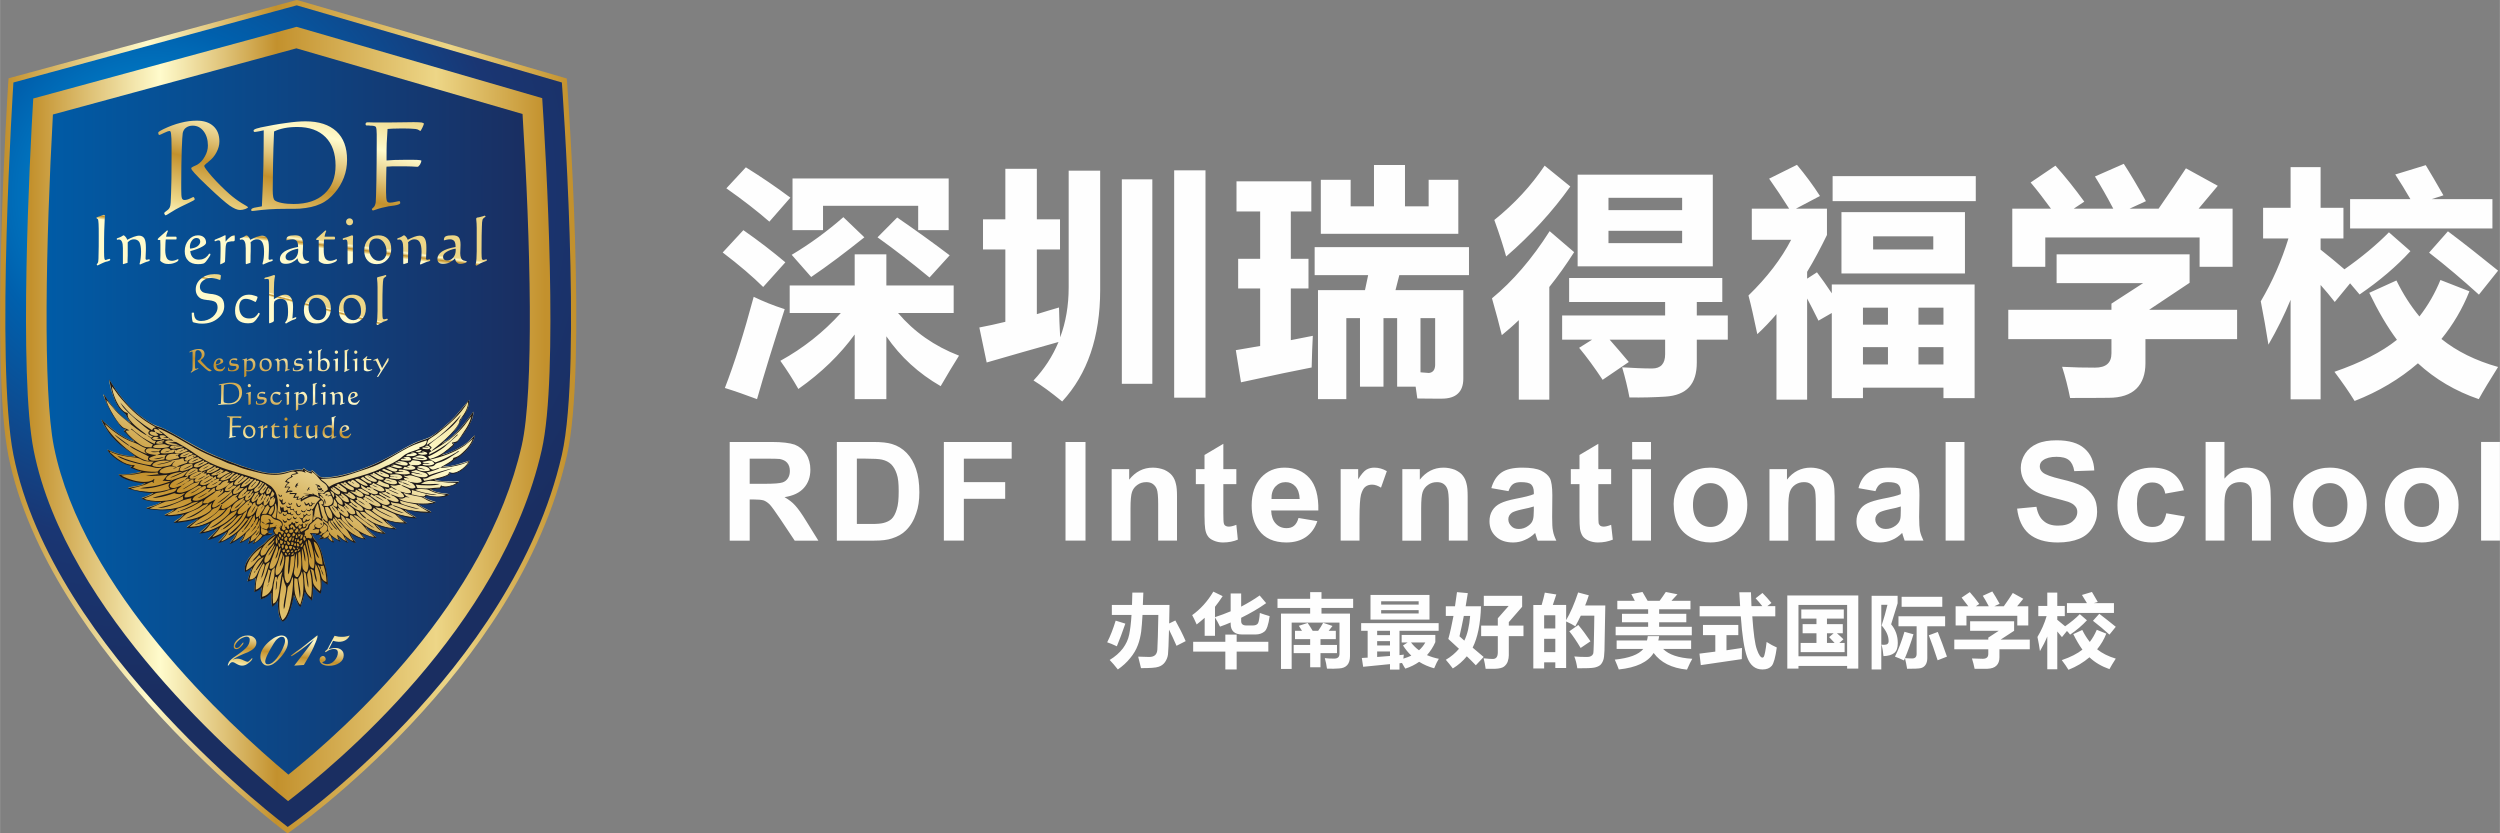 <?xml version="1.0" encoding="UTF-8"?>
<!DOCTYPE svg PUBLIC "-//W3C//DTD SVG 1.1//EN" "http://www.w3.org/Graphics/SVG/1.1/DTD/svg11.dtd">
<!-- Creator: CorelDRAW X7 -->
<svg xmlns="http://www.w3.org/2000/svg" xml:space="preserve" width="150mm" height="50.007mm" version="1.1" style="shape-rendering:geometricPrecision; text-rendering:geometricPrecision; image-rendering:optimizeQuality; fill-rule:evenodd; clip-rule:evenodd"
viewBox="0 0 15000 5001"
 xmlns:xlink="http://www.w3.org/1999/xlink">
 <rect x="0" y="0" width="15000" height="5001" fill="#808080" stroke="none"/>
 <defs>
  <style type="text/css">
   <![CDATA[
    .fil13 {fill:#FEFEFE}
    .fil6 {fill:#1D1819}
    .fil5 {fill:url(#id0)}
    .fil0 {fill:url(#id1);fill-rule:nonzero}
    .fil2 {fill:url(#id2);fill-rule:nonzero}
    .fil3 {fill:url(#id3);fill-rule:nonzero}
    .fil8 {fill:url(#id4);fill-rule:nonzero}
    .fil9 {fill:url(#id5);fill-rule:nonzero}
    .fil10 {fill:url(#id6);fill-rule:nonzero}
    .fil7 {fill:url(#id7);fill-rule:nonzero}
    .fil4 {fill:url(#id8);fill-rule:nonzero}
    .fil12 {fill:url(#id9);fill-rule:nonzero}
    .fil11 {fill:url(#id10);fill-rule:nonzero}
    .fil1 {fill:url(#id11);fill-rule:nonzero}
   ]]>
  </style>
  <linearGradient id="id0" gradientUnits="userSpaceOnUse" x1="2174.16" y1="1983.2" x2="1283.51" y2="4023.17">
   <stop offset="0" style="stop-opacity:1; stop-color:#EDD687"/>
   <stop offset="0" style="stop-opacity:1; stop-color:#EDD687"/>
   <stop offset="0.251" style="stop-opacity:1; stop-color:#FFFBCC"/>
   <stop offset="0.431" style="stop-opacity:1; stop-color:#E1C67D"/>
   <stop offset="0.588" style="stop-opacity:1; stop-color:#C3912D"/>
   <stop offset="0.729" style="stop-opacity:1; stop-color:#D8B35A"/>
   <stop offset="0.871" style="stop-opacity:1; stop-color:#EDD687"/>
   <stop offset="1" style="stop-opacity:1; stop-color:#FFFBCC"/>
  </linearGradient>
  <linearGradient id="id1" gradientUnits="userSpaceOnUse" x1="34.57" y1="2500.35" x2="3423.04" y2="2500.35">
   <stop offset="0" style="stop-opacity:1; stop-color:#C3912D"/>
   <stop offset="0.251" style="stop-opacity:1; stop-color:#FFFBCC"/>
   <stop offset="0.369" style="stop-opacity:1; stop-color:#E1C67D"/>
   <stop offset="0.478" style="stop-opacity:1; stop-color:#C3912D"/>
   <stop offset="0.631" style="stop-opacity:1; stop-color:#D8B35A"/>
   <stop offset="0.788" style="stop-opacity:1; stop-color:#EDD687"/>
   <stop offset="1" style="stop-opacity:1; stop-color:#C3912D"/>
  </linearGradient>
  <linearGradient id="id2" gradientUnits="userSpaceOnUse" xlink:href="#id1" x1="186.75" y1="2483.87" x2="3270.9" y2="2483.87">
  </linearGradient>
  <linearGradient id="id3" gradientUnits="userSpaceOnUse" x1="3178.7" y1="2468.78" x2="278.98" y2="2468.78">
   <stop offset="0" style="stop-opacity:1; stop-color:#1A2E61"/>
   <stop offset="1" style="stop-opacity:1; stop-color:#005BA6"/>
  </linearGradient>
  <linearGradient id="id4" gradientUnits="userSpaceOnUse" xlink:href="#id0" x1="1830.68" y1="1941.52" x2="1635.57" y2="2582.41">
  </linearGradient>
  <linearGradient id="id5" gradientUnits="userSpaceOnUse" xlink:href="#id0" x1="1840.17" y1="2200.31" x2="1679.66" y2="2727.61">
  </linearGradient>
  <linearGradient id="id6" gradientUnits="userSpaceOnUse" xlink:href="#id0" x1="2001.96" y1="2465.39" x2="1941.25" y2="2664.8">
  </linearGradient>
  <linearGradient id="id7" gradientUnits="userSpaceOnUse" xlink:href="#id0" x1="1854.26" y1="558.37" x2="1637.76" y2="1457.91">
  </linearGradient>
  <linearGradient id="id8" gradientUnits="userSpaceOnUse" xlink:href="#id0" x1="1757.01" y1="3755.81" x2="1707.41" y2="4051.87">
  </linearGradient>
  <linearGradient id="id9" gradientUnits="userSpaceOnUse" xlink:href="#id0" x1="1741.03" y1="1786.1" x2="1735.1" y2="1808.99">
  </linearGradient>
  <linearGradient id="id10" gradientUnits="userSpaceOnUse" xlink:href="#id0" x1="1752.86" y1="1417.39" x2="1746.62" y2="1465.37">
  </linearGradient>
  <radialGradient id="id11" gradientUnits="userSpaceOnUse" gradientTransform="matrix(1.006 -0 -0 1.006 -6 -7)" cx="914.17" cy="1166.3" r="2976.19" fx="914.17" fy="1166.3">
   <stop offset="0" style="stop-opacity:1; stop-color:#00A2E9"/>
   <stop offset="0.341" style="stop-opacity:1; stop-color:#0060AD"/>
   <stop offset="0.702" style="stop-opacity:1; stop-color:#1A3673"/>
   <stop offset="1" style="stop-opacity:1; stop-color:#1A2E61"/>
  </radialGradient>
 </defs>
 <g id="图层_x0020_1">
  <g id="_2648907494640">
   <g>
    <path class="fil0" d="M3400 471l-20 -6 -1591 -463 -9 -2 -8 2 -1700 462 -21 6 -2 23c-4,69 -108,1696 1,2242 235,1178 1643,2242 1657,2252l18 14 18 -13c14,-10 1363,-956 1658,-2253 124,-543 6,-2173 1,-2243l-2 -21z"/>
    <path class="fil1" d="M1780 32l-1700 463c0,0 -109,1686 0,2234 236,1180 1646,2233 1646,2233 0,0 1348,-933 1645,-2233 124,-545 0,-2234 0,-2234l-1591 -463z"/>
    <path class="fil2" d="M1779 161l-1580 430c-21,352 -88,1658 3,2113 193,970 1241,1872 1526,2103 279,-214 1279,-1038 1522,-2106 103,-452 26,-1763 3,-2112l-1474 -428z"/>
    <path class="fil3" d="M1778 290l-1461 397c-42,760 -61,1657 6,1993 171,855 1041,1662 1407,1968 352,-282 1185,-1032 1400,-1974 75,-331 53,-1229 5,-1990l-1357 -394z"/>
    <path class="fil4" d="M1396 3958c5,-2 9,-3 13,-4 5,-1 9,-2 14,-2 11,0 24,3 37,10 13,6 21,9 24,9 5,0 11,-4 17,-11 6,-7 10,-11 11,-11 1,0 1,0 2,1 0,0 0,0 0,1 0,6 -7,15 -21,26 -14,12 -27,17 -41,17 -9,0 -20,-3 -32,-10 -12,-8 -20,-11 -25,-11 -6,0 -12,3 -17,10 -5,7 -8,11 -9,11 -1,0 -1,-1 -2,-1 -1,-1 -1,-1 -1,-2 0,-1 1,-4 3,-8 1,-4 3,-8 5,-12 7,-10 20,-22 42,-36 4,-3 8,-5 10,-7 26,-18 45,-34 56,-47 11,-14 16,-28 16,-42 0,-6 -1,-10 -5,-14 -3,-3 -8,-5 -14,-5 -6,0 -12,2 -19,5 -8,3 -15,7 -22,12 -8,6 -14,13 -20,21 -5,8 -8,14 -8,19 0,4 1,6 2,8 2,2 4,3 7,3 9,0 17,-6 25,-17 9,-10 13,-16 14,-16 1,0 1,1 2,1 0,1 0,2 0,3 0,4 -4,11 -14,21 -10,10 -19,15 -28,15 -5,0 -9,-1 -12,-4 -3,-3 -4,-7 -4,-12 0,-15 8,-30 26,-44 17,-15 36,-22 57,-22 16,0 29,4 38,12 10,8 15,18 15,31 0,12 -4,22 -13,32 -8,9 -21,17 -37,25 -5,2 -13,5 -23,9 -33,14 -56,26 -69,36zm294 -137c-7,0 -16,4 -24,11 -9,7 -17,17 -24,29 -16,26 -29,49 -38,68 -9,19 -13,33 -13,40 0,5 1,10 4,13 3,3 8,4 13,4 8,0 16,-3 25,-9 9,-7 18,-16 28,-28 14,-19 26,-38 35,-58 9,-20 14,-35 14,-46 0,-8 -2,-14 -5,-18 -3,-4 -8,-6 -15,-6zm-128 119c0,-16 5,-32 15,-48 10,-16 24,-32 44,-48 12,-10 24,-18 36,-23 12,-5 23,-8 32,-8 12,0 21,4 28,11 7,8 10,18 10,31 0,14 -4,30 -14,47 -9,17 -22,35 -40,53 -13,14 -26,24 -36,30 -11,6 -22,9 -32,9 -12,0 -22,-5 -31,-16 -8,-11 -12,-24 -12,-38zm321 -102c-33,27 -62,51 -89,70 -27,19 -42,29 -46,29 -1,0 -2,0 -2,0 -1,-1 -1,-1 -1,-2 0,-1 10,-9 29,-23 20,-13 39,-27 56,-41 16,-12 31,-25 48,-38 16,-13 24,-20 25,-20 1,0 1,0 2,1 0,1 0,1 0,3 0,10 -8,31 -23,65 -15,33 -35,69 -59,108l-58 4c21,-27 41,-53 61,-79 20,-26 39,-52 57,-77zm124 -23c8,2 16,4 23,5 8,1 16,1 24,1 7,0 14,0 21,-2 7,-1 15,-3 23,-6 -5,12 -14,21 -25,28 -11,7 -25,10 -41,10 -5,0 -11,-1 -17,-2 -6,-1 -11,-2 -17,-4l-26 51c7,-3 14,-5 20,-6 7,-2 14,-2 20,-2 15,0 27,4 36,12 10,8 14,19 14,32 0,18 -8,33 -25,45 -17,12 -39,18 -65,18 -17,0 -30,-4 -40,-10 -10,-7 -15,-16 -15,-26 0,-6 2,-12 6,-16 4,-4 9,-7 15,-7 4,0 8,2 11,6 3,3 5,8 5,13 0,7 -4,11 -10,14 -7,2 -10,4 -10,5 0,3 3,5 8,7 6,3 13,4 21,4 16,0 31,-7 44,-22 13,-15 20,-30 20,-48 0,-6 -2,-12 -6,-15 -4,-4 -10,-6 -17,-6 -16,0 -31,6 -45,16 -3,2 -4,3 -4,3 -2,0 -3,0 -3,-1 -1,-1 -2,-2 -2,-3 0,-2 3,-4 7,-7 3,-2 5,-4 7,-6l43 -81z"/>
    <path class="fil5" d="M2051 3229c4,5 -2,-2 0,0zm750 -569c-2,-3 1,1 0,0zm-42 -33c0,-1 1,-1 1,-1 4,3 -1,1 -1,1 0,0 0,0 0,0zm-8 -84c0,0 1,-1 1,-1 3,2 -1,1 -1,1 0,0 0,0 0,0zm3 -6c0,0 1,-1 1,0 5,3 -1,1 -1,1 0,0 0,-1 0,-1zm-2000 -17c0,-1 1,0 1,1l-1 -1zm-58 -3c-3,2 2,-2 0,0zm44 -7l-11 -14 11 14zm-58 -60c4,4 -7,-6 0,0zm1348 771c15,3 36,26 57,34 -5,-14 -14,-19 -17,-35 21,11 35,31 63,35 -6,-17 -26,-30 -30,-55 34,13 49,31 90,34 -7,-13 -20,-17 -23,-32 38,7 49,23 87,24 -4,-13 -54,-40 -59,-63 23,7 65,43 115,38 -12,-9 -50,-43 -56,-54 37,10 80,28 121,27 -17,-15 -52,-31 -61,-51 38,5 81,21 123,15 -13,-12 -49,-33 -53,-50 41,6 63,18 111,19 -14,-15 -60,-31 -66,-48 55,5 96,20 156,14 -12,-14 -57,-26 -76,-47 3,-2 -1,-1 5,-2 2,0 4,0 6,0 5,1 10,1 15,1 23,1 58,-1 76,-13 -22,-8 -54,-16 -70,-30 5,-3 14,-9 22,-8 53,7 79,13 130,-7 -6,-4 -21,-6 -30,-7 -26,-2 -61,-8 -81,-24l7 -2c20,-5 51,2 59,-17 26,8 33,5 59,-3 18,-6 37,-13 44,-26 -26,3 -128,2 -144,-11 3,-2 41,-12 49,-15 28,-9 38,-7 39,-27 33,9 53,-2 75,-18 14,-10 40,-31 43,-53 -45,13 -101,37 -156,35 8,-8 21,-12 31,-18 11,-6 18,-11 27,-18 19,-15 38,-25 56,-39 24,-20 69,-68 75,-112 -11,7 -27,27 -40,38 -36,31 -107,68 -154,78 12,-28 78,-43 67,-73 18,-1 19,0 28,-13 16,-21 33,-41 48,-65 14,-21 46,-73 42,-107 -38,54 -119,159 -177,183 2,-11 15,-22 22,-29 26,-25 56,-49 70,-85l7 -14c23,-47 53,-63 53,-126l-85 100c-27,30 -108,101 -150,123 -21,11 -43,16 -67,25 -42,16 -82,39 -119,61 -117,68 -255,131 -394,152 -98,15 -77,-3 -129,-40l-6 11c-26,-8 -26,-10 -44,-24l-7 12c-70,-9 -107,27 -195,20 -52,-4 -125,-28 -174,-45 -238,-86 -249,-108 -442,-212 -13,-7 -24,-12 -37,-17 -55,-22 -53,-19 -106,-56 -43,-30 -83,-66 -115,-105 -24,-29 -48,-59 -69,-93 -3,-6 -7,-11 -10,-16l-12 -17c4,45 29,115 47,147 15,29 26,30 45,50 3,3 32,52 35,59 -36,-10 -118,-105 -143,-144 -3,-5 -5,-9 -8,-13 -2,-2 -3,-4 -5,-6 -3,-5 -3,-6 -6,-1 5,7 19,67 88,165 15,22 17,28 45,38 0,0 -1,1 -1,2l-9 9c12,15 57,54 62,65 -39,-11 -78,-36 -106,-56 -33,-24 -85,-73 -90,-76 7,34 67,108 86,126 17,16 36,32 57,48 16,12 48,31 57,45 -14,7 -71,-7 -88,-11 -32,-8 -50,-18 -76,-28 3,17 44,50 60,60 27,18 44,28 83,35 2,6 2,-1 -1,6l-4 4c0,0 -1,1 -2,2 16,5 51,17 64,24l-3 2c-9,5 -20,6 -29,8 -29,5 -75,13 -101,7 10,19 46,30 68,37 28,8 57,13 88,14 -10,21 -83,19 -101,33 57,21 98,18 152,27 -20,15 -46,23 -69,32 18,19 82,21 116,22 -19,23 -66,24 -89,40 105,17 111,1 167,6 -19,18 -48,25 -57,34 47,10 70,-2 113,-5 -11,24 -42,30 -56,49 49,-2 100,-10 141,-24 -6,23 -54,33 -65,55 62,6 86,-17 135,-26 -15,28 -44,39 -58,60 43,-1 71,-23 110,-30 -8,24 -47,47 -60,68 42,-5 93,-45 113,-46 -14,28 -34,39 -50,64 43,-3 77,-44 107,-54 -7,25 -27,38 -38,60 29,-10 67,-45 84,-49 -6,19 -19,29 -24,44 21,-4 43,-22 62,-31l-11 36c16,-6 22,-13 36,-19 -2,10 -4,10 -8,19 36,-10 46,-44 81,-51 9,-1 19,-1 28,-5l6 -3c0,-1 1,-1 2,-1l-24 -1 -1 -18 20 -6c-9,-3 -6,-1 -12,-6l22 -4c-2,32 0,19 9,40 -24,14 -39,28 -56,47 -16,18 -37,26 -55,45 -34,35 -74,74 -68,130 16,0 26,-16 42,-21 -10,28 -19,49 -27,80 17,-1 35,-14 49,-20l-7 83c18,-5 27,-18 42,-25l-4 69c35,-4 43,-26 63,-38 1,30 0,52 5,81 20,-6 19,-18 34,-30 3,43 1,100 29,121 38,-14 59,-108 66,-158 1,1 1,2 2,2 8,10 19,50 37,67 2,-1 2,-1 4,-4 11,-19 19,-63 22,-83 17,12 26,36 42,49 14,-17 7,-58 9,-82l12 12c10,12 20,24 35,30 5,-31 5,-48 4,-80 17,7 20,20 38,24 -2,-66 -16,-114 -32,-173 -6,-23 -17,-54 -28,-71 -23,-37 -16,-14 -37,-62l23 2c5,8 2,6 3,8 18,-2 29,-6 33,15l-16 9c13,1 46,-2 51,-8 11,9 21,27 39,27 -1,-14 -16,-17 -10,-32 9,4 19,11 26,14 9,4 15,10 24,13l-12 -26z"/>
    <g>
     <path class="fil6" d="M1694 3721c-40,-76 -4,-200 1,-264 7,12 7,30 13,44 8,19 12,20 7,52 -4,28 -18,73 -12,103l2 -6c4,-10 4,-10 5,-21l16 -105c4,-10 6,-7 12,-18 8,-13 11,-34 18,-45 9,19 -9,233 -62,260zm116 -292c11,18 10,77 10,103 -1,38 -9,66 -19,97 -12,-10 -26,-45 -31,-66 -6,-30 -6,-62 -4,-94l18 5 15 115c9,-36 -6,-84 -9,-110 -1,-12 0,-9 5,-16 11,-15 10,-17 15,-34zm-274 39c-2,2 2,-2 0,0zm102 154c-4,-46 -1,-103 10,-149 3,-12 1,-11 11,-12 5,7 1,12 2,23l5 -17c3,-11 21,-30 28,-37 -21,71 -12,182 -56,192zm16 -79l5 -14c0,-3 1,-10 1,-13 2,-12 3,-21 1,-32 -6,9 -6,40 -7,59zm166 -114c19,12 13,10 19,45 2,13 5,42 10,52 3,-23 -2,-40 -5,-61 -1,-12 -3,-18 1,-26l10 -21c0,0 1,-1 1,-2 16,48 18,114 10,168 -49,-33 -35,-84 -46,-155zm73 -45c12,17 22,45 26,70 3,13 10,81 -1,93 0,0 -36,-30 -39,-49 -3,-12 -3,-30 -6,-44 -1,-6 -2,-13 -4,-20 -2,-10 -3,-12 -7,-16 6,-6 2,-5 11,0 8,5 8,-4 13,30 3,18 7,30 13,45 5,-10 -5,-43 -7,-54 -5,-21 -1,-32 1,-55zm-321 197c9,-116 28,-106 38,-165 4,3 8,5 14,9 -6,16 -15,57 -14,77l5 -10c1,-4 3,-11 3,-15 15,-64 5,-48 31,-74 -2,18 -2,43 -4,58 -3,18 -9,33 -11,53 -3,32 -30,61 -62,67zm33 -58l6 -21c-2,1 -6,11 -6,21zm182 -61c-12,0 -9,3 -16,-6 -14,-14 -5,-37 -3,-57 2,-20 4,-67 14,-81l1 96c12,-26 5,-66 6,-97 7,-5 7,-3 12,-9 10,53 12,117 -14,154zm119 -74c8,7 14,15 17,29 3,-5 2,-1 2,-8 0,-1 -3,-12 -3,-13 12,0 10,0 19,-3 12,36 15,56 18,99 -36,-9 -31,-47 -42,-75 -8,-17 -9,-14 -11,-29zm34 67c0,-11 -5,-23 -10,-33l-4 -6c2,12 9,30 14,39zm-406 84c0,-40 2,-57 14,-90 6,-20 20,-58 35,-69l4 8c3,11 -18,58 -20,81 2,-2 2,-2 4,-6 2,-3 2,-2 3,-6 22,-50 7,-70 44,-85l-30 93c-13,38 -19,61 -54,74zm32 -70c-3,4 1,10 0,3 0,0 1,-5 0,-3zm165 -22c8,-18 11,-80 14,-106 23,-11 10,6 22,-18 3,48 -6,98 -21,142 -5,14 -10,31 -24,34 -29,-27 -11,-116 -8,-158l19 -3c3,28 -12,91 -2,109zm-197 -24c7,-3 4,-1 12,-12l32 -44c-2,14 -23,47 -30,64 -5,11 -15,48 -52,46 8,-32 12,-53 28,-79 11,-20 34,-48 58,-55 -9,20 -45,66 -48,80zm-11 13l1 2c0,0 8,-8 10,-15 -6,4 -6,5 -11,13zm155 -35c8,-13 9,-16 14,-32 4,-12 5,-28 10,-39 13,35 -12,123 -46,120 -9,-25 2,-51 10,-72 8,-22 13,-45 22,-66 20,24 -4,33 -10,89zm84 -87c-1,14 -2,13 -10,17 -11,-4 5,-13 10,-17zm-27 15c-1,0 -12,-1 3,-12 1,2 4,-4 2,6 -3,16 -1,-8 -5,6zm-23 -13c1,0 6,3 8,6 4,8 -1,10 -4,12 -6,-6 -11,-11 -4,-18zm56 -3c0,-2 -1,-12 9,-12 0,0 7,-2 2,8 -3,6 -4,4 -11,4zm-43 3c-6,-5 -2,-1 -7,-8 5,-7 5,-8 16,-9 5,14 2,11 -9,17zm64 -9c0,0 -10,-2 3,-12l6 -3c-3,9 2,0 -3,9l-6 6zm-45 4c4,-8 3,-9 14,-9 -3,10 -1,15 -14,9zm-50 -10c7,-4 7,0 12,-7 7,19 1,17 -5,20 -8,-8 -3,-1 -7,-13zm-76 111c-6,-19 27,-93 37,-120 4,-12 0,-11 10,-16 10,29 -9,51 -13,77 21,-20 12,-53 31,-66 4,7 -4,23 -7,35 -3,15 -6,26 -11,41 -7,20 -23,57 -47,49zm211 -144c4,32 37,116 12,164 -10,-1 -9,0 -15,-6 0,0 -9,-12 -9,-13 -5,-9 -7,-113 -6,-123 12,20 12,60 20,81 2,-19 0,-39 -4,-56 -4,-23 -14,-31 2,-47zm-49 21c5,-3 -6,-4 11,-2 -7,9 -5,9 -11,2zm-64 9c-5,-6 1,5 -4,-5 -4,-9 -3,-15 3,-24 10,5 23,19 1,29zm-203 71c15,-7 32,-27 42,-39 6,8 5,7 12,14 -35,14 -30,47 -91,79 1,-56 52,-113 95,-140l-24 46c-10,12 -28,27 -34,40zm-3 -1c-1,1 -5,12 0,4 0,0 10,-6 0,-4zm255 -70c-8,-7 -6,-4 -7,-18l14 10c-6,9 4,1 -7,8zm-12 -21c-1,14 -5,16 -13,21 -11,-19 -9,-25 13,-21zm-58 15c-3,-6 -6,-8 -6,-18 3,-3 6,-6 9,-9 3,5 8,8 2,20 -2,6 -3,5 -5,7zm-18 -9c-6,-9 -8,-12 -6,-27 8,7 16,17 6,27zm112 -3c-1,-1 -15,-1 -4,-23 6,7 9,10 11,18l-7 5zm93 -30c33,8 53,109 53,138 -22,-2 -38,-13 -41,-30l-10 -62c9,21 13,41 30,54 -6,-26 -22,-36 -32,-100zm-71 33l-10 -5c5,-8 12,-13 18,-19 -1,13 -3,16 -8,24zm-43 -6c-11,-18 6,-18 6,-18 7,18 -5,17 -6,18zm-159 58c9,-8 16,-19 24,-32l15 -25c5,-8 0,-4 5,-4 1,4 -18,44 -23,57 -7,21 -19,44 -41,46 -18,-27 45,-104 57,-116 -3,28 -27,49 -37,74zm-1 1c-1,2 2,-3 0,0zm140 -85l14 5c-5,14 0,14 -15,14l1 -19zm-20 19c-6,-10 -6,-12 -4,-24l16 13c-4,13 -1,8 -12,11zm-24 -21l11 5c-6,15 1,6 -9,11l-2 -16zm144 -10c10,7 11,0 21,31 4,14 8,29 11,44 6,29 11,71 1,97 -32,-6 -26,-45 -31,-79 -3,-15 -6,-30 -9,-46 -4,-17 -12,-32 -3,-41 4,8 16,72 24,96l7 13c-3,-27 -24,-92 -21,-115zm21 117c1,10 -1,-8 0,0zm-88 -104c0,-9 1,-11 8,-20l7 18c9,-7 4,-8 17,-10 0,13 -3,21 -13,23 -6,-6 -5,2 -4,-12l-15 1zm-101 -12c6,2 12,4 18,7 -2,13 -4,19 -17,16l-1 -23zm-21 25c-9,-14 -4,-20 -3,-40 9,12 14,27 3,40zm110 -23c2,-10 3,-5 5,-7 2,3 5,-7 2,7 -2,10 -4,6 -5,7 -1,-2 -3,0 -2,-7zm-37 -10c14,-9 11,-10 18,-14 -1,16 -3,22 -12,29 -3,-3 -5,1 -6,-15zm-27 0c12,-11 5,-6 16,-11 6,15 3,10 -3,26 -11,-4 -11,-4 -13,-15zm-33 10c-7,-8 -7,-10 -7,-25 8,7 16,15 7,25zm-32 -10c-6,-6 -2,1 -1,0 0,0 6,5 1,0zm-36 45c8,-4 15,-11 22,-17 8,-8 12,-14 21,-19 -3,19 -26,39 -36,52 -8,11 -10,17 -16,27 -6,8 -17,16 -29,13 -20,-40 66,-109 89,-120l-23 31c-9,9 -24,21 -28,33zm-11 12c7,-5 8,-6 11,-12l-7 6c-3,3 -1,1 -4,6zm162 -42c-2,-5 -3,-5 -1,-14 5,-15 -1,-5 8,-7 1,3 1,0 1,5 0,12 -7,15 -8,16zm347 -158c15,8 8,0 22,14 16,16 41,32 54,50 35,45 51,51 67,69 -35,-2 -68,-22 -95,-38 -10,-6 -16,-13 -26,-17 2,5 -1,1 3,6l14 10c9,6 12,8 16,15l27 33c-31,-3 -70,-28 -89,-44 -9,-9 -11,-9 -18,-15 -7,-7 -11,-11 -16,-18 -9,-10 -20,-28 -32,-35 2,7 6,11 11,17l26 29c18,19 21,25 34,48 7,13 14,23 20,34 -22,-6 -60,-41 -71,-53 -10,-12 -45,-63 -53,-69 3,19 41,61 55,75 10,10 18,34 25,45 -19,0 -37,-28 -54,-37 2,13 6,24 10,33 -14,-4 -23,-13 -34,-21 -25,-19 -13,-15 -24,-27 2,31 2,6 12,27 4,8 6,20 9,28 -14,-5 -20,-13 -26,-22 3,-13 2,-2 6,-15l-15 12c-7,4 -11,5 -19,5 -2,-5 5,-6 -4,-8 -3,-1 -1,7 -4,0 0,-1 -1,0 -1,-1 3,-15 21,-22 30,-32 7,2 1,0 7,2 2,1 3,3 3,3 1,-1 1,0 2,1l-6 -11c-1,0 -1,-1 -1,-2 -1,-11 2,-16 -3,-26 -3,-6 -22,-21 -27,-25 7,20 0,27 -11,36 -14,9 -24,2 -36,-6 0,-13 1,-10 8,-18 -15,9 -13,13 -9,29l-15 9c16,1 6,-1 20,-3 11,-2 6,1 20,0 -1,37 -5,21 -55,22 3,5 8,11 10,15 5,11 1,13 1,14 0,1 0,3 -1,3l-7 1c-23,-9 -14,0 -20,-2 -11,-4 -3,-3 -6,-9 -3,-6 -8,-4 -11,-3 4,12 6,6 9,18 -3,5 -3,6 -7,11 -20,-17 5,-32 2,-45 0,-1 -6,-11 10,-20 15,-10 10,0 16,-20 5,-16 5,-13 17,-23 48,-45 28,-26 65,-9 -3,-8 -5,-5 -4,-15 0,-9 1,-3 2,-6 10,-17 -4,14 3,-4 -10,-10 -17,-73 -26,-90 6,-6 8,-10 19,-12 7,8 7,7 9,19 -8,9 -3,3 -13,6 3,4 5,5 9,9 16,15 1,15 21,55 6,14 13,27 7,40 -10,-4 -15,-10 -21,-16 -1,-1 -1,-2 -2,-2 0,0 -1,0 -1,-1 -1,-1 -2,-1 -2,-2 4,22 20,19 30,34 6,9 6,11 11,19 11,15 10,21 17,14 -9,-6 -15,-15 -21,-25 -2,-4 -5,-12 -5,-15 -1,-6 2,-11 5,-15 6,12 11,20 20,31 5,6 25,30 28,24 -14,-15 -32,-32 -42,-52l4 -1c4,-1 -4,-4 11,1 1,-8 1,-11 6,-17 11,10 17,25 26,37 5,8 20,24 30,28 -4,-4 -10,-11 -14,-17l-14 -16c-9,-11 -21,-26 -25,-40 10,7 15,9 21,20 4,-5 3,-10 16,-5l76 70c4,3 9,11 12,11l-50 -49c-36,-33 -26,-21 -36,-58 7,4 17,9 22,17 14,20 32,55 58,61l-7 -8c-15,-14 -40,-31 -44,-53 8,3 14,2 25,8 5,4 5,4 10,9 5,5 5,11 10,5 -13,-9 -26,-23 -16,-39zm-410 148c-5,-9 -3,-8 0,-17 12,5 9,10 0,17zm84 -30c0,1 8,5 9,14 0,8 -2,7 -11,7l2 -21zm-442 -30c19,-5 49,-32 61,-45 28,-28 28,-39 59,-45 -26,34 -43,56 -76,82 -36,28 -59,36 -104,55 3,-8 23,-27 32,-39 16,-22 11,-19 35,-34 32,-19 53,-42 78,-62 -6,36 -75,72 -85,88zm-3 2c8,-7 -5,1 -6,2 -2,2 6,-2 6,-2zm472 57c-4,-15 2,-22 8,-31 6,8 6,8 3,17 -5,11 -4,9 -11,14zm-129 -20c-2,-10 0,-10 3,-14 7,5 13,13 6,23 -6,-2 -7,-2 -9,-9zm-100 -3c-10,17 -32,38 -49,43 18,-32 -1,-9 26,-40l10 -12 13 9zm194 -11c0,0 1,1 1,2l3 3c-5,9 -8,12 -18,11 -2,-11 3,-15 7,-23l7 7zm-41 -2c9,-1 5,3 17,10l-11 14c-13,-7 -15,-15 -6,-24zm-22 22c-8,-13 0,-8 0,-22 5,3 6,4 11,7 -3,10 -2,11 -11,15zm206 -15c13,-8 14,-4 16,-9 4,-6 -2,-8 -2,-8 -8,-8 -4,6 -7,-7 -4,-16 20,-13 26,-39 32,13 22,45 -2,55 -19,8 -8,-3 -13,11l-18 -3zm-125 -2c5,2 4,2 11,1l7 -3c-3,12 -1,11 -13,17l-5 -15zm384 -4l0 0zm-69 -1c0,-1 1,-2 1,-1 4,4 -1,1 -1,1 0,0 0,0 0,0zm-310 -7c-1,-6 4,-9 5,-10l0 18c-1,-1 -5,0 -5,-8zm-23 -4c5,-8 10,-13 14,-20l9 11c-6,12 -7,12 -16,17 -4,-4 -3,-3 -7,-8zm-33 -9c6,-3 11,-3 17,-5l9 11c-7,11 -9,14 -25,10l-1 -16zm-19 19c-7,-9 -8,-10 0,-21 7,3 9,3 15,8 -5,8 -6,9 -15,13zm-72 -37c-5,2 -4,1 -10,2 -11,1 -8,0 -17,4l1 -22c14,0 16,-1 24,-9 -41,5 0,-16 -34,-24l5 6c5,7 5,7 5,15 -10,6 0,-4 -19,8l-7 4c0,-1 -1,0 -2,1l22 -2c3,25 -6,18 -11,32l-31 -9c1,1 2,2 5,4 2,1 6,3 6,3 20,9 23,1 26,20l-10 6c-5,3 -3,13 -27,4 -5,-12 -5,-27 -3,-37 2,-9 0,-2 -4,-14 -3,-9 -2,-10 0,-18 6,-25 -8,-53 37,-47 35,5 25,16 45,26 8,4 8,3 16,5 29,7 33,25 29,34 -3,7 -1,4 -10,-1 4,10 1,2 7,12l-6 0c-4,0 -1,-2 -5,0l5 8c1,4 -3,7 4,12l3 1c9,1 -1,-5 15,7l-11 16c-11,-13 0,-12 -18,-18 -14,9 1,6 -12,16 -12,-6 -6,1 -12,-9 -1,-2 -6,-13 -7,-15 6,-9 6,-9 16,-15 -7,-7 -4,-3 -7,-10l-4 2c0,1 -3,2 -4,2zm16 -11c0,0 -3,2 -4,2 -4,4 -2,2 -4,5 6,-3 3,3 8,-7zm-93 -22c6,8 12,11 23,15 -8,-8 -13,-13 -23,-15zm-106 53c21,-10 56,-80 66,-95 7,54 0,23 -5,50 2,-1 1,0 5,-4 1,-2 1,-2 2,-3 8,-12 3,-13 20,-23 -1,38 -17,30 -9,47 3,-6 14,-31 18,-36 1,11 0,14 -1,24 -2,16 0,5 1,20l0 23c2,27 -31,55 -57,65 7,-20 2,-27 17,-40 10,-9 22,-19 25,-33l-20 22c-7,7 -14,14 -23,20 -11,8 -37,27 -51,31 14,-21 13,-18 23,-44 7,-19 23,-20 29,-38 -5,2 -2,0 -7,5l-18 19c-18,19 -59,49 -81,59 4,-8 10,-14 15,-22 24,-41 -2,-16 41,-59 37,-37 32,-43 44,-59 5,-6 15,-18 20,-13 -9,12 -16,29 -26,43 -7,11 -25,33 -28,41zm90 -15c3,-7 3,-8 4,-15 0,1 -1,2 -1,2 -6,9 -9,13 -11,23l8 -10zm-22 2c1,0 1,-1 2,-2 5,-8 5,-6 6,-14l-6 6c-2,3 -2,2 -4,5l-23 32 25 -27zm-20 -8c6,-7 11,-15 13,-24 -3,2 -1,1 -5,5 0,0 -14,17 -16,26l8 -7zm-53 29c6,-6 8,-1 2,-8l-6 8 3 2c0,-1 1,-1 1,-2zm81 23c6,-9 15,-15 18,-29l-20 25c0,-1 -2,1 -1,1l3 3zm-585 -636c-3,-3 -4,-4 -7,-7 24,5 75,34 99,46 118,66 135,86 283,145 18,7 32,16 51,22 23,6 34,11 54,19 27,12 81,24 111,32 177,46 198,-30 237,5l-31 7c9,5 -3,3 12,2 10,0 21,-4 29,-8l-13 -12c35,-1 30,-2 57,9l-8 -15c17,10 22,12 43,20l4 -10c23,14 33,31 50,50 19,19 40,21 44,55l-11 9c-16,10 -3,0 -9,8 -4,6 -6,3 -16,10 29,0 10,-6 31,-12 13,-4 20,2 22,17l-19 7c5,4 0,2 9,1 3,-1 2,-3 12,-3 27,36 3,74 -47,59 6,-16 8,8 5,-16 -3,-21 -25,-24 -28,-43 15,4 14,11 26,17 -7,-13 -17,-19 -27,-28 11,-4 6,2 18,-5l-26 -1c2,11 5,14 7,25 -11,-4 -12,-9 -20,-12 -13,-5 -63,-9 -77,-7l40 5c-3,2 1,0 -7,3 -7,3 -15,2 -23,2 7,4 13,2 22,6 -16,2 -29,11 -38,18 2,-10 5,-11 13,-17l5 -4c-17,1 -11,5 -20,11 -6,5 -16,5 -23,8 2,-10 4,-9 7,-16l-25 3c4,-13 10,-10 12,-23l-35 -1c-8,-1 -4,-11 -8,7l34 -1c-5,7 -9,14 -12,24l24 -2 -5 14c12,-1 14,-5 28,-4 -2,4 -5,8 0,14 7,-7 40,-24 52,-28 27,-9 46,2 64,11l-16 16c-20,23 -23,47 -38,49l6 4c0,1 1,1 1,2 3,4 2,6 1,11 -2,26 6,52 -15,65 -20,12 -5,19 -22,32 -9,7 -8,7 -17,11l-15 9c-8,-7 -3,-3 -7,-13 2,-2 10,-7 10,-7 10,-4 2,1 15,-2 19,-4 6,-13 19,-20l-14 -9c3,10 7,6 3,16 -3,7 -6,7 -13,8 -4,-8 -4,-13 -3,-25 -5,4 -7,8 -13,8 -14,2 1,1 -8,-1 -7,-1 3,-3 -4,0 7,10 -2,2 9,6l7 2c0,-1 2,0 2,1 -1,8 -4,17 -12,16 -11,-1 -6,-11 -6,-23 -5,6 -7,11 -15,13 -8,-10 -5,-11 -7,-25 -11,9 -10,0 -19,-6 -2,5 -3,10 -9,14 -7,6 1,0 -6,3 0,0 -1,0 -2,0 0,1 -1,2 -1,1 0,-1 -1,0 -2,1 2,14 10,18 -3,25 -4,-2 -9,-15 -10,-15l-11 2c3,4 17,14 -6,21 -24,-17 2,-21 -7,-47 -3,-7 -9,-12 -15,-16l-20 -10c5,-43 14,-84 3,-128 -5,-22 -10,-33 -22,-48 -15,-19 -17,-18 -38,-31 -50,-33 -144,-56 -208,-76 -193,-58 -206,-104 -326,-168 -15,-8 -9,-8 -27,-6 -11,2 -20,1 -32,3l59 10c-13,8 -73,5 -78,-15 13,-13 34,-9 49,-5 -4,-4 -8,-11 -15,-10 -17,0 -1,5 -45,-1 -10,-2 -9,3 -10,3 0,-1 0,1 0,1 -24,1 -40,5 -57,-6 6,-14 29,-16 40,-6 -6,5 -9,3 -15,6l32 0 -9 -9c-3,-7 -3,1 -2,-11 18,-3 28,-2 38,8 -10,6 -3,-2 -18,3l37 6 -10 -9c-4,-3 -6,-5 -10,-8 -6,-4 -35,-33 -37,-24 -1,5 -3,1 8,7 5,3 4,2 9,6 -5,4 5,3 -10,2 -11,0 -22,-9 -32,-10 4,7 15,12 17,18 -14,9 -49,1 -54,-15 11,-14 20,-5 37,-3l-3 -4c0,0 -1,-1 -1,-2 -4,-7 -5,-5 -5,-15 17,-1 23,8 35,12l-7 -8zm892 567c-1,9 3,0 4,-3 2,-11 0,0 -2,0 -1,1 -2,-1 -2,3zm-8 -94c3,13 6,16 22,18 13,-17 11,-5 8,-16 -8,-2 2,-1 -6,5 -8,7 10,5 -10,4 -8,0 -10,-4 -14,-11zm-89 -202c-1,1 -1,2 -1,2l-1 4c-1,20 7,-7 2,7 -19,7 -28,17 -37,30l19 7c-10,5 -18,17 -22,29 9,-3 15,-4 27,-2l-21 33c42,-15 23,-2 35,-6 6,-1 7,-5 8,-6 -15,-4 -18,-4 -30,2 2,-13 10,-15 15,-26 -12,-3 -14,-3 -26,-1 6,-18 19,-19 22,-28l-17 -5c8,-18 21,-16 37,-28 -5,-4 -6,-7 -10,-12zm132 118c5,2 2,1 7,2 -3,-3 1,-2 -5,-5 -7,-4 0,0 -8,-2 2,3 1,2 6,5zm71 59c8,-15 -2,-28 -8,-34l8 34zm13 -46c0,1 1,1 1,1 0,0 0,1 0,1 0,0 0,-1 0,-1 0,0 -1,-1 -1,-1zm-58 -33c28,11 19,-3 40,3 -7,-5 -6,-4 -10,-11 -7,10 -12,18 -31,4 -1,-9 -2,-18 5,-21 10,-5 0,-1 4,0 4,1 2,3 10,4 -4,-15 -14,-16 -32,-19l4 4c1,0 2,1 2,1 1,0 2,1 2,1 1,1 6,2 7,2 -6,12 -5,14 -1,32zm5 -18c-7,13 7,16 19,13 2,-4 5,-10 -2,-13 -6,-4 1,-5 -7,6 -15,-11 -3,-8 -10,-6zm-973 -324c0,0 2,1 2,2l-2 -2zm78 26c-6,7 3,2 3,2 6,3 1,-6 -3,-2zm33 22c-6,-9 -7,-6 -9,-6l7 5c0,-1 1,0 2,1zm656 510c3,-6 4,-8 -1,-16l1 16zm19 -6c0,0 -1,-1 -1,-1 0,1 1,1 1,1l0 0zm7 -12c1,8 -1,-7 0,0zm42 -18c-2,22 12,13 20,6 -7,-5 -2,2 -11,0 -7,-1 -6,-2 -9,-6zm-15 34c2,3 2,-6 -1,-1l1 1zm17 14c-5,2 -6,3 -14,4l-3 -16c-5,3 -2,1 -6,4 -1,1 -3,5 -3,3 -1,0 -1,1 -2,2 -4,-10 -2,-1 -6,-13l10 -12c8,4 9,4 15,13 5,6 6,9 9,15zm542 -52l0 0zm-438 -1c0,-6 2,-21 4,-27 2,-7 3,3 5,-23 1,-20 12,-36 18,-50 1,2 1,0 3,6 0,1 1,4 2,5 1,3 2,10 2,13 4,19 11,53 17,68 -29,-16 -24,-4 -33,-9 -1,0 -1,2 -1,2l-3 4c-5,9 -5,7 -14,11zm8 -30c2,8 0,7 6,13 -5,-14 -3,-9 -6,-13zm-270 -108c7,-19 0,12 9,-16 3,-9 4,-13 10,-20l11 16c-3,9 -8,17 -17,18 -2,0 -3,2 -5,-1 0,-1 -1,0 -1,0l-4 21 6 -7c5,-6 11,-11 19,-14l-4 19 10 -14c4,24 -10,58 -32,50 -6,-15 0,-20 1,-34 -14,11 -12,31 -36,33l3 3c3,7 -1,10 -4,17 -6,11 -21,27 -22,37 0,4 1,5 0,12 -3,17 0,3 -5,10 -4,-14 -2,-9 4,-21 -12,6 -6,10 -22,12 -7,-24 7,-39 9,-61 -5,5 -8,13 -11,19 -10,18 -27,40 -52,38 -2,-30 20,-48 27,-69l-22 21c-7,9 -5,15 -8,25 -19,56 -60,86 -101,124 -9,9 -3,-2 -8,10 31,-11 63,-52 84,-77l19 -26 13 5c0,-1 1,0 2,1 -20,18 -35,50 -72,80 -22,18 -63,47 -92,55 11,-15 26,-28 38,-49 9,-17 2,-13 17,-25 24,-21 46,-39 65,-65 8,-10 10,-19 16,-27 5,-8 4,-5 11,-10l10 -12c-14,6 -25,21 -41,23 -13,3 -19,-3 -14,-16 5,-14 17,-24 28,-34 5,-5 6,-5 11,-10 18,-18 15,-12 35,-26l-6 18c10,6 -7,0 4,-1 0,0 2,0 2,0 3,0 2,-2 7,2 5,5 2,2 3,7 7,23 -6,-7 2,8 5,-15 6,-11 18,-19 4,36 11,8 15,30 1,0 1,-1 1,-1l12 -10c10,-6 6,-1 12,-10l1 4c1,0 1,1 2,2 3,5 2,4 9,6 -3,-9 -1,-19 -1,-30 -2,1 -1,0 -4,4 -12,11 -18,23 -36,18 -7,-14 4,-24 7,-38 -2,2 -1,1 -5,5l-12 12c-21,15 -20,5 -22,3 -7,-10 6,-25 11,-33 16,-26 2,-11 30,-23l-5 15c9,4 1,-3 10,1l-7 20c1,0 1,-1 2,-1 0,0 1,-1 1,-1l21 -22c11,4 2,-3 9,11l6 -16 10 22c7,-13 0,-3 15,-10l3 12zm-18 33c7,-8 14,-21 15,-34l-9 16c-4,8 -5,9 -6,18zm-3 -36c-2,3 -1,1 -4,5 -5,6 -7,11 -9,19l8 -11c3,-6 4,-6 5,-13zm-33 26c7,-7 16,-20 18,-33l-6 7c-4,6 -10,19 -12,26zm-19 -37c-6,12 -15,18 -18,31 11,-12 9,-15 16,-22 6,-6 8,-1 2,-9zm24 85c2,-2 2,-3 4,-6l2 -5c2,-4 2,-4 3,-9 -4,6 -6,9 -9,20zm-33 -21c-3,4 0,-1 -4,6 -1,0 -4,4 -4,5 -4,5 -4,6 -7,11 -6,10 -8,13 -12,23 8,-7 9,-11 16,-22 4,-6 8,-13 11,-23zm-45 -1c3,-6 3,-5 6,-12 -1,0 -1,1 -2,1l-8 7c1,1 2,3 2,3 0,-1 1,1 2,1zm-122 178c-1,1 1,1 1,1 0,0 1,1 1,1l-2 -2zm832 -97c1,1 1,2 1,2 1,0 1,1 2,2l23 16c35,18 16,21 60,53l11 10c-41,-4 -74,-21 -101,-40 -18,-13 -64,-49 -74,-64 20,-1 27,8 36,14 11,8 19,15 30,22 22,17 36,32 60,41l-64 -46c-61,-48 -35,-36 -51,-62 26,10 18,12 34,28 8,9 20,21 33,24l-4 -5c0,-1 -1,-1 -1,-2l-16 -14c-7,-7 -13,-12 -18,-21 29,1 23,-1 41,13 24,18 72,51 99,57l-11 -8c-1,0 -2,0 -2,-1l-51 -29c-27,-18 -47,-28 -49,-49 13,5 16,6 29,9 11,3 39,28 66,43 16,10 26,23 39,34 13,11 34,24 41,29 -38,0 -99,-20 -128,-36 -11,-6 -23,-17 -35,-20zm230 -53l2 -1c0,0 -2,1 -2,1zm-819 23c3,-15 14,-42 32,-47 4,23 -5,40 -17,53l-15 -6zm-563 -25c-2,1 1,-2 0,0zm920 -17c13,14 34,46 24,72 -19,-2 -23,-12 -30,-26 -6,-15 -10,-29 -12,-44l18 -2zm-396 45c3,-10 11,-22 16,-32 12,-22 7,-11 21,-25 5,12 3,8 11,17 -28,56 -17,30 -48,40zm680 -43c11,2 14,5 27,6 25,3 45,17 73,28 26,11 21,11 39,28 10,10 25,19 36,29 -81,7 -157,-34 -195,-71 9,-5 7,-7 11,-16 18,13 33,23 56,34 17,9 46,22 63,26l-31 -15c-23,-12 -63,-27 -79,-49zm-1034 148c34,-22 42,-51 59,-62 40,-26 57,-33 87,-75 9,-12 11,-5 22,-17 3,5 -1,9 3,17 10,-43 61,-59 76,-68 -2,24 -44,47 -58,66 27,-10 41,-38 58,-55 5,9 7,15 8,12 0,0 1,1 1,2 -20,16 -48,55 -84,58 -8,-9 0,-5 -7,-19 -3,26 -5,29 -20,43 -17,17 -45,38 -66,52l-37 23c59,-12 105,-81 140,-95 11,-4 15,-8 23,-11 -8,19 -5,22 -37,48 -14,12 -31,26 -49,36 -18,11 -89,48 -119,45zm849 -175c21,11 72,40 64,67 -31,12 -36,-12 -52,-21 4,10 18,24 12,35 -14,17 -49,-24 -58,-29 0,0 23,47 -6,37 -17,-6 -44,-51 -48,-66 27,-8 23,-13 25,-46 11,15 30,35 16,49 -12,-2 -12,-5 -21,-11 4,8 2,6 8,11 11,10 3,-2 18,18l6 7c0,-1 1,1 2,1 -4,-11 -5,-8 -6,-21 9,5 8,8 18,12 -2,-4 -1,-2 -4,-5l-8 -10c-4,-7 -3,-13 -5,-21 23,19 22,8 32,21 1,-1 1,-2 2,-2 0,-1 1,-2 1,-2l10 -10c-4,-6 -3,-8 -6,-14zm-76 21c3,17 21,28 25,38 0,-7 -21,-34 -25,-38zm72 10c9,5 10,9 16,15 -3,-7 -2,-3 -6,-10 -3,-4 -1,-1 -4,-6 -3,-5 -1,-6 -6,1zm10 -9c7,6 11,12 22,18 -5,-7 -5,-6 -11,-12l-9 -11 -2 5zm-5 39c-3,-4 -1,-2 -5,-6 0,0 -4,-3 -5,-4l-7 -7c-1,-4 -3,-2 -7,2l24 15zm288 -46c12,13 43,13 67,33 22,19 53,32 60,40 -116,-13 -161,-52 -188,-58l-2 -17c14,2 101,50 132,50 -14,-8 -75,-24 -95,-43 14,-2 10,-5 26,-5l-5 -5c-4,-6 -4,-7 -5,-13 19,6 26,6 46,8 9,2 39,14 60,20 14,4 48,15 64,13 -18,-6 -51,-13 -66,-18 -34,-11 -49,-12 -49,-32 36,12 92,21 96,22l74 45c-151,-2 -185,-37 -215,-40zm-703 -11c14,19 7,66 1,90 -12,-2 -14,-7 -22,-14 6,-11 14,-20 17,-36 5,-22 -5,-28 4,-40zm-514 143c1,-4 35,-30 42,-37 22,-19 51,-30 75,-49 11,-9 10,-12 19,-20 8,-8 18,-7 29,-14 4,-3 10,-6 13,-9l8 -9c-11,3 -16,9 -27,15 -45,22 -17,-28 -4,-43l-40 19c-1,1 -1,1 -2,2 0,0 0,1 -1,1 -3,6 -2,10 -12,20l-23 17c-30,20 -71,44 -105,56 76,-10 138,-83 162,-95 -13,24 -3,35 -4,39 -13,20 -56,41 -87,51 -37,12 -72,17 -115,22l39 -35c22,-22 68,-31 95,-50 30,-21 22,-10 43,-21 5,-2 5,-3 6,-4 -16,0 -43,8 -25,-15 16,-20 45,-32 64,-49 12,-11 0,-6 17,-10 9,-2 14,-3 22,-6 -3,8 -10,9 -5,14 6,-8 10,-9 15,-19 14,22 -20,31 -34,51 7,-3 12,-7 20,-13 51,-39 17,-7 53,-23l9 -6c-17,1 -23,9 -36,0 1,-22 32,-44 51,-52 -6,22 2,18 -13,29 -8,6 -15,9 -23,16 13,-3 18,-9 26,-15 17,-14 8,-2 29,-8 -4,14 -17,20 -31,27 0,0 1,1 1,1l1 4c0,13 -76,64 -88,77 23,-9 70,-48 87,-70 9,19 -1,-3 3,9 1,4 1,4 2,9 -23,12 -46,41 -71,52 6,3 2,1 8,3 0,0 1,0 1,0l64 -50c4,-4 27,-5 29,-12 1,-4 4,0 6,1 -9,6 -11,14 -19,18 5,3 -3,9 8,-1 3,11 4,9 8,17 -21,13 -45,40 -71,50 -27,12 -24,6 -28,3 -6,-6 3,-14 4,-23 -4,2 -1,-1 -5,3 -5,6 -7,12 -10,18 -15,31 -71,65 -100,79l-48 20c0,0 -1,1 -2,2 46,-8 97,-42 129,-71 14,-13 11,-19 31,-18 15,0 14,-4 26,-5 -21,29 -54,54 -91,72 -80,40 -89,26 -125,35zm-60 -96c15,0 59,-20 73,-27l64 -36c-2,20 3,18 -10,29 -49,42 -139,57 -203,59 7,-8 32,-19 44,-26 31,-22 8,-10 45,-22 69,-20 40,-27 99,-34 -16,15 -60,34 -83,44 -8,3 -23,8 -29,13zm0 0c-8,1 -8,1 -16,7 10,-2 11,-2 16,-7zm1033 -51c-11,-8 -7,-6 -11,-21 12,4 16,6 24,14 21,20 52,29 56,52 -24,18 -72,-27 -89,-37 21,-11 12,-3 20,-8zm-2 7c17,7 11,14 37,23 -13,-15 -18,-13 -28,-22 -6,-6 -1,-8 -9,-1zm69 -35c22,-8 7,-7 12,-16 11,3 21,3 32,10 8,5 14,11 21,17 14,11 40,20 41,37 -25,12 -56,-15 -75,-20l9 9c27,26 9,38 -21,27 -10,-5 -18,-10 -25,-15 -18,-12 -29,-17 -41,-34 10,-4 5,0 15,-5 -6,-4 -5,0 -7,-18 11,7 11,5 26,9 14,5 9,8 22,12 -4,-7 -4,-5 -9,-13zm-21 22c3,2 5,3 11,7 8,5 14,9 21,13 -7,-11 -33,-26 -44,-29l12 9zm30 -9c4,5 12,11 22,15 -8,-7 -14,-11 -22,-15zm60 17c-15,-13 -41,-32 -57,-35l57 35zm-1351 34c1,-1 90,-41 97,-42 61,-7 61,-13 105,-33 -1,8 -1,13 1,18 -23,16 -82,36 -114,43 -10,2 -32,9 -39,10 47,4 111,-29 152,-46 11,-4 38,-10 50,-13 -5,13 -4,13 3,23 -48,22 -59,30 -115,40 -75,14 -87,2 -140,0zm1526 -199c31,10 21,-9 60,4 22,8 48,7 48,33 -15,10 -36,9 -55,4 -16,-3 -13,-2 -18,1 18,2 30,15 36,29 -25,22 -64,-12 -87,-14 15,16 58,19 60,45 -20,13 -45,-3 -65,-6l5 6c8,7 17,10 18,27 -29,11 -57,-12 -79,-15 2,3 0,2 7,6 2,1 6,3 8,3 6,3 9,5 15,10 35,26 9,31 -21,21 -14,-4 -21,-11 -34,-12l12 13c6,6 7,6 5,14 -30,31 -94,-38 -117,-46 2,-2 4,-7 7,-11l18 11c19,-7 -13,6 4,-3l3 -1c25,-8 48,19 68,23 -12,-19 -49,-22 -45,-37 1,0 1,-3 9,0 7,3 37,26 61,31 -5,-5 -7,-6 -14,-10 -15,-8 -28,-13 -43,-23l27 -4c-1,-13 -1,-13 -6,-21 31,9 13,2 41,-6 7,8 19,13 31,15 -2,-2 0,-1 -5,-4 -17,-13 -12,-1 -36,-25 10,0 23,4 32,3 18,-3 10,-5 34,-4 -1,-1 -2,-1 -2,-2l-5 -3c-10,-8 -7,-8 -11,-17 25,10 19,7 25,3 -14,-1 -10,-2 -21,-8l40 -1c-24,-21 6,-13 21,-11l-5 -3c-13,-6 -22,-5 -26,-15zm-171 123c1,1 1,1 2,2 11,10 -9,-4 10,8l40 21c-8,-9 -39,-27 -52,-31zm94 -9c0,0 -1,-1 -2,-1l-5 -4c-13,-10 -16,-11 -23,-7 10,5 17,11 30,12zm56 -18c-3,-2 2,0 -6,-4 0,0 -1,-1 -2,-1l-12 -4 20 9zm53 -59c10,3 0,-5 -4,-2 -6,5 4,2 4,2zm-22 -8c-6,5 5,2 5,2 10,3 1,-6 -5,-2zm-13 17c8,4 40,15 46,15 -15,-4 -32,-19 -53,-19l7 4zm-86 41c10,6 50,23 60,26 -7,-8 -20,-12 -30,-16 -9,-4 -23,-11 -33,-13l3 3zm16 51c-6,-3 -8,-3 2,1 4,1 6,2 -2,-1zm-294 38c-16,0 -28,-13 -35,-25 -18,-26 5,-5 -4,-26 -4,-9 -2,-1 -5,-11 23,12 51,40 44,62zm-32 -41l-2 3 2 -3zm9 -14c16,-2 11,0 21,6 -7,-15 -10,-7 -4,-20 16,13 46,23 44,53 -19,1 -28,-5 -38,-14 -6,-5 -19,-20 -23,-25zm29 14c-6,-11 -2,-11 -9,-5 1,1 7,3 9,5zm364 -29c6,4 80,20 93,21 28,5 48,32 83,33 -33,17 -144,7 -188,-10l-19 -10c0,-1 -1,-1 -2,-1 21,0 21,2 36,-6 8,-3 -5,-4 13,-3 5,0 10,2 17,2 -7,-4 -15,-4 -22,-9l-15 -16 4 -1zm-332 -7c8,5 18,11 26,17 18,15 15,17 10,22 -13,13 -39,-11 -50,-19l-13 -9c0,-1 -1,-1 -1,-2l19 3 9 -12zm6 22c-6,-9 1,-5 -12,-10l12 10zm82 2c-16,12 -32,2 -45,-6l-36 -22 32 4c-1,-6 -1,-7 4,-14 16,11 42,17 45,38zm-49 -24c2,2 7,6 10,5l-10 -5zm-130 33c-3,-3 -1,0 -4,-5 0,0 -1,-1 -1,-2 0,0 -1,-1 -1,-2l-15 -30c19,6 30,19 21,39zm-526 -12c-12,4 -17,14 -32,17 -41,9 8,-52 38,-66 -3,14 2,16 -5,25 -7,9 -11,6 -16,18 18,-7 11,-20 37,-21 -3,9 -2,5 -7,11 -6,8 -4,2 -8,11 21,-9 15,-26 35,-27 -6,16 -10,17 -14,29 11,-6 6,-11 18,-15 -7,40 -65,72 -49,25 8,-22 -1,11 3,-7zm4 -3c8,-2 -5,-2 -5,0 -2,7 3,0 4,0 1,0 0,1 1,0zm-22 0c11,-4 -4,-2 -4,-1 -3,11 4,1 4,1zm29 19c9,-5 13,-8 17,-19 -5,3 -1,0 -6,4 -6,5 -8,8 -11,15zm1188 -19c-20,13 -91,16 -120,-3l-3 4c-7,11 -15,8 -36,5 -18,-2 -31,-8 -47,-9 2,-13 5,-14 1,-27 23,4 101,34 152,30 -7,-3 -28,-5 -37,-6 -26,-4 -69,-13 -94,-24 12,-8 35,-6 51,-5 29,2 25,3 45,12 45,21 77,17 88,23zm-1345 -31c0,0 2,1 1,1 -7,5 -2,-1 -2,-1 0,0 1,1 1,0zm856 5c9,5 30,12 30,25 -23,4 -60,-24 -71,-35 28,-2 19,-3 41,10zm-579 8c0,-1 7,-2 8,-18 -3,6 -6,10 -8,18zm-9 12c-2,-12 -1,-19 8,-31l8 -8c5,18 2,2 14,15 -5,14 -10,27 -30,24zm-729 25c19,-8 19,-6 43,-18 23,-11 16,-12 48,-16 20,-3 35,-7 52,-14l50 -12c-8,14 -8,19 -27,25 -43,14 -89,23 -120,33 22,4 80,-11 101,-18 44,-14 19,-11 45,-5 21,4 33,-3 49,-7 -41,53 -173,58 -232,41l-14 -6 5 -3zm1125 -64c0,-1 0,-1 0,-2 13,-1 19,9 30,16 7,5 11,5 14,10 7,11 -1,31 -33,6 -13,-11 -19,-14 -21,-24 9,-4 2,-2 15,3l-5 -9zm11 15c4,3 1,1 5,2 -5,-6 -2,-4 -11,-8l6 6zm-760 15c20,-6 18,-21 45,-29 -4,9 -1,10 2,21 -27,12 -98,76 -137,53 2,-20 28,-32 46,-41 53,-28 16,-22 63,-26 -6,10 -13,14 -19,22zm-46 26c-7,4 -7,3 -13,7 13,0 52,-24 59,-33l-46 26zm200 -18c-8,-27 26,-43 43,-56l-6 23c6,-1 16,-1 26,-2 -4,8 -7,9 -13,15 -12,10 -32,25 -50,20zm36 -28c1,-2 6,2 -2,-6 -5,9 -9,11 -18,19l-6 5 26 -18zm-328 49c-3,-22 26,-37 42,-46 51,-29 37,-25 59,-21 -2,7 -7,8 -9,10 14,-3 14,-9 34,-12l3 13c-11,15 -95,63 -129,56zm92 -57c-9,3 -18,12 -28,18 -6,3 -9,5 -16,8l-13 8c13,-2 20,-8 31,-14l22 -15c4,-4 2,-1 4,-5zm1019 -14c14,-10 -16,6 6,-3 6,-2 6,0 11,-7l4 -6c19,13 62,23 68,45 -20,20 -52,-8 -71,-11 4,6 9,10 17,13 9,5 12,4 15,14 -13,18 -46,1 -61,-7 -50,-26 -37,-27 -42,-42l34 22 1 -3c0,0 1,-1 1,-1 1,-3 0,-2 1,-4 18,0 15,2 28,4l-5 -4c-7,-6 -5,-4 -7,-10zm15 16c8,5 2,-6 -3,-2 -6,6 3,2 3,2 0,0 0,0 0,0zm-1 -19c1,0 1,1 2,1l6 4c3,1 5,3 8,4 8,3 10,4 19,6l-17 -9c-8,-3 -9,-4 -18,-6zm-30 21c7,7 14,10 25,12 -6,-5 -16,-10 -25,-12zm-190 -14c1,0 -4,-3 15,1 -12,-9 -8,-6 -7,-10l12 -4c42,32 49,29 48,50 -33,0 -51,-25 -73,-35l5 -2zm15 1c5,7 9,9 17,13 -5,-7 -8,-9 -17,-13zm-421 0c-5,7 -26,59 -45,40 -14,-13 21,-33 29,-53 20,12 -4,7 16,13zm-30 28c10,-8 15,-13 21,-28 0,0 -1,1 -1,2 -1,0 -2,1 -2,1l-8 10c-4,5 -7,7 -10,15zm696 -64c13,5 24,13 37,18 19,7 25,2 27,25 -25,1 -60,-13 -78,-24 5,-5 6,-3 10,-8l4 -11zm465 16c-8,9 -26,14 -42,18 -14,4 -38,6 -49,-4l-6 13c-63,3 -53,9 -136,4 -4,-9 -6,-14 -10,-21 35,5 115,9 144,-4 -40,-2 -70,5 -113,-2 24,-10 14,-10 45,-16 27,-5 94,12 167,12zm-675 1c0,-3 -1,-2 1,-4 10,-4 10,0 17,6 35,30 47,17 42,41 -26,4 -63,-29 -80,-41 8,-3 13,-3 21,2l-1 -4zm14 12c-10,-10 -4,-9 -11,-4l13 6c-1,0 -2,-1 -2,-2zm-549 40c-4,-8 -3,-9 -2,-13 4,-13 23,-16 38,-48l10 5c-5,8 -6,12 -12,20 -8,8 -9,7 -16,19 9,-5 14,-11 20,-18 17,-22 3,-16 18,-18 -1,8 0,4 -4,11 -14,20 -30,47 -52,42zm-389 -80c-6,-16 17,-26 33,-33 5,-3 4,-2 8,-4 4,-2 4,-2 6,-3 -17,2 -36,17 -58,24l1 3c3,7 -5,6 -17,18l-2 3c9,-2 11,-4 18,-9 12,9 15,9 33,6l2 17c-6,7 1,1 -8,7 -3,2 -5,2 -8,4 -7,5 -10,6 -17,11 -9,5 -28,16 -34,22 13,-4 34,-19 49,-28 33,-20 29,-6 54,-21 -9,1 -23,7 -29,1 -7,-7 0,-8 6,-19 -14,1 -21,6 -37,1zm1 7c-5,7 -18,15 -24,19 -10,6 -17,8 -24,16 10,-4 15,-10 26,-17 30,-18 30,-11 22,-18zm52 -57c6,-17 40,-32 61,-40 23,10 -20,-1 21,10 3,1 4,2 9,3 -16,15 -38,23 -59,30 -12,4 -9,4 -14,13 11,-2 16,-8 27,-12l-15 15c8,5 0,-1 11,0 1,0 1,0 2,0 0,0 1,1 2,1 0,0 4,2 6,2 -2,2 -7,6 -6,10l18 -10c8,11 -7,-11 3,6 4,7 -1,2 4,6 5,5 6,4 15,4 5,10 -4,-11 1,4 0,0 0,2 2,5l15 -11 3 16c-10,3 -10,4 -15,10 10,-3 8,-5 17,-8 5,-2 14,-3 19,-4 -4,7 -4,10 -9,18 10,-4 10,-6 21,-1 -4,7 -5,7 -12,13l-12 11c33,-5 6,-18 63,-32 0,13 0,10 -6,18 12,-3 12,-3 16,0 -8,7 -5,8 -16,16 -6,5 -11,8 -19,12 -12,7 -32,18 -48,12 -1,-5 -2,-2 -1,-9 2,-7 7,-9 11,-17 -13,3 -26,17 -48,16 -18,0 -20,-4 -16,-12 2,-5 9,-10 14,-14l3 -3c0,-1 1,-1 1,-2 -20,7 -34,22 -60,9 1,-18 8,-17 18,-27 -27,6 -18,15 -31,30 -12,13 -98,62 -126,43 0,-23 20,-24 30,-39 -22,4 -47,27 -73,8 0,-36 77,-60 108,-60 -13,-7 -6,0 -16,-6 7,-16 34,-50 62,-45 14,2 4,1 11,4 0,0 1,0 1,0l2 1c0,0 0,0 0,0l-1 16 28 -1c-1,0 -2,-1 -3,-1l-19 -8zm67 34c-10,2 -32,17 -40,24 9,-3 28,-14 37,-21l3 -3zm24 28c-10,3 -16,8 -22,14 7,-3 6,-2 12,-6l10 -8zm67 23l14 -8 -14 8zm-40 -17c-8,3 -14,7 -21,11l-22 13c13,-3 37,-16 43,-24zm-83 7c-4,3 -4,3 -6,5 11,-3 49,-21 56,-34l-50 29zm8 -44c-8,4 -18,10 -26,14 -10,5 -16,8 -23,13 18,-3 38,-17 49,-27zm-25 -3l0 0zm0 -12c-11,2 -15,8 -28,15 -8,4 -18,7 -27,12 15,-1 49,-19 55,-27zm48 -46c-1,1 -37,19 -41,23 10,-3 13,-4 22,-9l19 -14zm-78 25c-9,3 -17,9 -26,14 -10,6 -17,9 -24,16 14,-6 39,-20 50,-30zm-124 93c11,-2 47,-19 54,-30l-54 30zm129 -44c-2,1 -8,3 -8,6l8 -6zm900 27c8,-6 12,-6 21,-1l2 -5c8,-15 26,3 29,5 4,4 13,10 17,13 2,3 5,4 5,9 1,12 1,4 -3,8 -19,19 -71,-26 -71,-29zm42 12l-8 -8c-3,-2 -5,-3 -9,-5 4,6 8,9 17,13zm-638 33c-1,-26 37,-57 43,-61 7,7 7,5 3,15 6,-5 3,-6 9,-7 5,0 8,2 12,4 -8,22 -36,55 -67,49zm22 -15c4,-7 12,-15 18,-21 8,-8 8,-4 3,-10 -3,6 -2,3 -6,9l-17 17c0,-1 -2,1 -1,1l3 4zm-687 0c26,-7 49,-13 72,-25 25,-13 16,-1 30,0 -11,-18 8,-12 -2,-24 -2,3 0,2 -4,5 -5,5 -10,6 -16,8 -8,3 -16,5 -25,5 -21,2 -40,-1 -59,-4 -33,-7 -68,-20 -92,-34 42,-5 67,-2 109,-12 47,-12 54,2 109,-7 5,9 -4,7 10,11l-80 9c41,5 90,-1 130,-5 -1,1 -28,37 -29,35 -1,-1 -2,1 -2,1 16,-2 42,8 59,-6 -18,0 -25,6 -39,-3 5,-34 78,-43 106,-46l-72 32 -6 4c-1,-1 -2,1 -2,1 31,-6 81,-35 109,-44 -7,10 -14,14 -23,26 -8,11 -20,13 -34,18 -71,23 -15,10 -66,27 -100,35 -104,21 -167,36 64,7 128,-16 179,-32 -11,22 -9,16 1,37 -43,12 -68,18 -120,17 -26,0 -98,-9 -114,-21l38 -9zm1480 -34l-3 -3c4,-2 13,-5 14,-13 0,-1 0,-1 1,-2 21,0 24,6 43,9 17,2 21,5 25,20 -18,16 -61,1 -80,-11zm49 3c-11,-6 -25,-11 -40,-10l40 10zm-180 -6c12,7 30,16 35,30 -24,5 -63,-26 -77,-37 18,-11 25,-3 42,7zm-697 17c1,0 1,-1 2,-1l18 -16c8,-7 10,-3 3,-9 -3,4 -1,2 -4,6 -5,6 -16,14 -23,19l-5 2 9 -1zm-29 20c2,-20 30,-39 49,-55 12,6 -3,1 6,6 8,4 9,-2 19,3 -3,5 0,1 -4,6 -17,17 -44,42 -70,40zm732 -61c9,6 16,14 28,21 13,8 24,5 22,20 -18,3 -52,-22 -65,-32l15 -9zm-2 7c0,0 0,-1 -1,-1l1 1zm-748 28c0,-1 2,0 2,1 6,-7 8,-7 16,-14 3,-3 5,-6 7,-8 10,-10 13,-4 5,-12 -4,9 -7,10 -14,17 -5,5 -3,3 -8,8l-9 6c1,0 1,2 1,2zm59 -31c-8,8 -23,20 -34,28 -37,27 -69,20 -32,-15 6,-5 27,-24 31,-26 9,5 9,8 14,13 6,-10 6,-3 21,0zm700 -7c17,-10 30,-6 44,5 22,15 28,13 31,24 -18,16 -71,-17 -75,-29zm15 -3c8,6 21,16 29,16 -7,-2 -17,-11 -29,-16zm140 15l-6 -3c8,-11 -1,-6 33,-6 -17,-7 -23,4 -30,-12 2,0 64,-13 75,15 -10,11 -18,12 -37,11l-35 -5zm27 -9c9,4 8,3 19,1l-19 -1zm-991 25c-3,-14 34,-44 47,-43 4,8 3,1 -3,12 10,-3 7,-4 20,-7 -7,14 -40,46 -64,38zm16 -10c0,0 1,3 1,2 0,-1 2,1 2,1l26 -21 -4 -3c-6,7 -23,21 -23,20 -1,-1 -3,0 -2,1zm826 -27c7,-5 13,-3 19,-3 -6,-11 -5,-5 3,-9l49 27c9,5 9,3 11,12 -29,13 -62,-20 -82,-27zm19 -3c2,2 4,3 7,4 2,1 8,5 10,4l-17 -8zm-848 -10c-1,0 -1,1 -2,2 -13,16 -32,23 -43,34 13,-4 15,-7 26,-15 27,-19 24,-16 19,-21zm18 3c-13,11 -20,23 -38,33 -5,3 -52,22 -48,3 1,-3 59,-51 86,-36zm1158 16c-17,22 -92,-3 -100,-11 7,-12 -3,-7 11,-7 0,0 26,8 47,9 -16,-10 -44,-8 -59,-18 49,-8 11,-13 54,1 21,7 42,7 47,26zm-42 -9c-4,3 2,1 5,1 11,3 -2,-3 -5,-1zm-253 -12l1 -4c2,-5 0,-1 2,-4 19,5 20,7 36,14 15,7 25,6 22,22 -26,8 -70,-18 -79,-29l18 1zm3 0c9,6 14,10 24,12 -6,-5 -13,-9 -24,-12zm-917 -3c0,-1 -1,-2 -2,-1l2 1zm-91 18c10,-14 39,-18 56,-34 3,2 -6,-4 3,2l14 7c1,-1 2,0 3,1l-19 14c14,-1 21,-8 31,-14 0,0 1,0 2,1l18 8c0,-1 2,0 2,1 -7,2 -31,15 -38,20 -11,8 -20,18 -38,8 2,-6 1,-4 5,-9l6 -8c-10,1 -14,4 -24,6 -21,4 -21,-3 -21,-3zm57 -10c-8,2 -6,1 -12,7 8,-2 6,0 12,-7zm-31 4c13,-2 26,-12 35,-21l-35 21zm-192 -14c-2,2 0,0 0,0zm1296 -2c-7,-1 -2,0 -6,-2 4,-7 -4,-8 18,-7 17,1 46,6 51,23 -24,9 -46,6 -72,1 -4,0 -8,-1 -13,-2 -21,-6 17,6 -5,-2 0,0 -2,0 -2,-1 0,-1 -2,-1 -2,-1 21,-5 31,-5 55,-5 -10,-6 -9,-2 -24,-4zm24 4c-1,0 1,0 1,0l-1 0zm-75 -1c9,5 6,2 8,10 -19,7 -43,-12 -64,-20l13 -7c8,3 18,8 27,11 5,2 11,3 16,6zm-1107 7c2,-17 12,-19 25,-24 17,-7 30,-26 30,-7 0,0 0,1 0,1l0 3c9,-6 12,-3 22,-1 -6,9 -23,17 -34,22 -17,8 -23,9 -43,6zm53 -27c-10,3 -24,13 -35,19 -3,2 -4,2 -6,4 -4,2 -3,2 -6,4 10,-3 38,-19 47,-27zm1260 9c-9,-7 -32,-10 -49,-16 8,-9 33,-8 47,-4 17,4 27,10 29,24 -16,7 -69,7 -77,-11 6,-3 -1,-4 24,2 10,2 17,4 26,5zm-89 -46c11,-15 11,-12 34,-9 18,3 28,2 30,19 -20,14 -37,6 -63,8 0,0 1,1 2,1l6 3c13,6 14,3 21,14 -17,17 -49,7 -75,6 4,-8 4,-9 9,-14l31 6c-15,-10 -8,1 -15,-10 12,-2 9,-3 21,-6l-8 -7c-3,-4 -3,-5 -5,-9l12 -2zm6 35l-12 0 12 0zm-153 0c7,-2 8,-1 12,-4 0,0 1,-1 1,-1l1 -3c16,2 23,8 42,13 0,0 7,2 7,2 8,3 3,1 6,3 -9,28 -54,-2 -69,-10zm13 -1c-5,4 4,1 4,1 10,2 1,-5 -4,-1zm33 -13c-13,-14 -9,2 -5,-6 13,0 21,3 30,6 10,3 21,5 27,9 -16,16 -53,-3 -70,-6 6,-4 6,-3 18,-3zm-1283 -55c5,-17 35,-28 57,-29 5,9 -4,4 7,7 9,2 6,-1 14,8 -10,5 -23,6 -33,15 15,-1 18,-7 30,-10 11,-3 1,-3 19,3 0,0 6,2 6,2 -9,9 -18,9 -25,17 16,-2 22,-9 38,-9 0,1 0,5 0,5 2,3 8,4 21,9l-4 3c0,1 -1,1 -2,2l-13 6c-13,5 -52,18 -61,8 -8,-8 8,-15 15,-21 -6,1 -14,3 -18,6 -5,4 -2,0 -5,7 -2,4 -1,5 -3,9 -17,7 -44,13 -60,22 7,5 -1,1 6,2l13 -1c17,-4 29,-23 81,-17 -24,12 -4,0 -6,16 -1,7 -11,11 -19,14 -10,5 -47,19 -57,11 -3,-3 -7,5 -1,-11 3,-8 3,-2 6,-13 -6,3 -3,0 -7,6 -5,5 -5,12 -7,20 -33,6 -85,25 -114,8 2,-19 24,-25 42,-31 29,-8 31,-3 62,-3l-16 -3c-5,-1 -7,-1 -12,-3 1,-18 15,-23 16,-26 0,-1 1,-1 1,-2 -7,3 -9,5 -14,10 -4,4 -9,12 -11,13 -7,6 -88,25 -112,4 5,-27 68,-31 90,-29 23,1 40,-4 52,-5 34,-3 16,-5 45,-10 0,0 0,1 0,2 0,0 1,2 1,2 3,9 1,10 5,15l19 -1 -5 -2c-11,-4 -9,-2 -13,-7 6,-12 8,-10 17,-18 -15,0 -30,8 -45,-1zm-42 70c9,4 19,0 26,-6 -13,1 -12,4 -26,6zm110 -57c-6,7 5,1 5,1 8,3 -2,-6 -5,-1zm2 20c7,-1 39,-14 40,-19 0,-1 1,-1 2,-2 -11,4 -32,13 -42,21zm4 -30l12 -4c0,-1 3,-1 3,-2l-6 -3c-2,3 0,1 -4,5 -3,3 -2,1 -5,4zm-57 -5c13,-3 31,-9 40,-19l-38 17c-1,0 -2,1 -2,2zm-35 23l-10 7 10 -7zm-26 4c-10,0 -31,8 -47,13l-49 10c24,3 85,-15 96,-23zm63 53c12,-2 45,-16 53,-26 -8,2 -9,4 -15,6l-38 20zm1547 -45c28,-11 42,-19 67,-36 8,-4 13,-8 20,-13l17 -11c7,-5 3,0 2,-5 0,-1 -2,0 -2,-1l-10 8c-28,17 -88,48 -119,58 -14,5 -8,2 -20,-5 -7,-4 -13,-5 -21,-9 72,-16 145,-42 206,-83l37 -29c1,-1 2,-1 2,-2 0,0 1,-1 2,-1 4,-4 7,-7 11,-10 -10,27 -30,53 -48,70 -22,21 -35,36 -70,45l0 5c-1,4 -4,7 -11,12 -23,17 -66,39 -68,41 33,4 100,-10 134,-21 13,-4 24,-10 36,-12 -20,35 -80,79 -116,60 0,1 0,2 -1,3l-1 4c-6,13 5,-6 -2,4 -12,18 -128,38 -145,41l-8 -14c7,2 16,1 25,-2 15,-6 0,-6 64,-28l80 -27 10 -4c-12,1 -120,32 -141,41 -8,-10 -5,-9 -16,-16 16,-3 69,-17 81,-29 -15,1 -27,10 -41,12 -12,1 -21,-11 -29,-18 43,0 33,-12 50,-20 9,-4 17,-5 25,-8zm-111 1c4,-3 5,-2 11,-3 21,-3 48,-17 61,12 -15,16 -62,12 -72,6 14,-14 22,3 45,-8 -26,-2 -32,2 -45,-7zm-149 -2c4,-4 -4,-2 9,-4 5,-1 50,4 52,15 3,26 -69,0 -76,-3 3,-3 3,-7 21,-3 5,1 13,4 19,4 -3,-1 -20,-7 -25,-9zm-1223 28c2,-20 28,-19 58,-37 9,6 2,1 4,5 5,7 -5,-6 3,6 11,-5 8,-2 19,3 -3,2 -1,1 -6,4l-4 2c-3,1 -6,3 -10,5 -18,9 -45,27 -64,12zm62 -27c-7,2 -33,15 -40,22 8,-3 14,-4 23,-9 8,-4 12,-6 17,-13zm1196 -26c3,-2 47,-15 46,14 -11,5 -19,5 -33,4 -5,0 -27,-1 -28,-5 0,-1 -1,-1 -2,-1 16,-12 16,-2 35,-4 -9,-5 -10,0 -18,-8zm144 9c-13,8 -30,7 -48,5 -8,-1 -16,-2 -24,-3 -14,-3 -11,0 -19,-8 9,-7 3,3 23,-10 26,-15 62,-1 68,16zm-76 -10c9,7 52,10 60,7 -9,-5 -46,-7 -60,-7zm160 -14c0,0 1,1 1,1 0,0 1,0 1,0 4,2 -9,2 -2,-1zm-1654 24c2,-47 71,-29 81,-29l-11 7c12,6 -2,-1 12,16 -25,2 -62,20 -82,6zm66 -20c11,3 0,-5 -4,-2 -7,5 4,2 4,2zm1376 2c8,-18 23,-9 45,-15l-20 -1c4,-5 14,-7 23,-5 18,3 17,11 17,11 -14,14 -40,9 -65,10zm127 -13c-10,6 -46,9 -57,-7l24 -1 6 -8c5,1 12,3 18,5 10,5 8,4 9,11zm-19 -9c-13,0 -6,-1 -15,3 9,0 9,1 15,-3zm-1875 -1c0,1 6,3 6,3 4,2 12,5 16,6 11,4 20,7 31,9 23,5 43,9 68,11 80,6 35,27 132,27 -9,8 -11,11 -20,21 -32,-1 -121,-26 -155,-39 -15,-6 -31,-14 -44,-18 10,7 11,11 26,17 55,25 115,34 172,48 37,9 30,11 72,7 -5,5 -11,8 -17,12 -7,6 -4,6 -11,12 -48,4 -117,-6 -148,-26 9,-8 7,-3 11,-13 -36,1 -65,-13 -87,-28 -13,-8 -23,-15 -34,-24 -6,-5 -8,-7 -14,-13 -18,-17 -14,-9 -13,-15 0,-1 2,-1 2,-2 4,3 1,1 7,5zm1823 -3c8,-6 25,-12 38,-11 -6,14 -21,15 -38,11zm-1528 7c-2,-27 38,-32 50,-26 8,4 8,9 10,11 21,-12 34,0 34,0 9,-9 34,-13 48,-15 -2,8 -3,7 -7,12 15,-4 15,-11 28,6 -17,3 -25,10 -41,14 -24,5 -35,3 -41,-11 -7,7 -4,7 -15,8 -22,3 -50,7 -66,1zm85 -7c1,0 0,-2 0,-2l-1 -3c0,0 0,-1 0,-1 -5,-6 -6,6 1,6zm50 -11c-10,2 -14,6 -26,11 12,-2 19,-4 26,-11zm-114 14c6,-1 12,-1 19,-3 8,-2 12,-4 16,-8 -8,2 -29,8 -35,11zm-45 15c-21,2 -86,-9 -61,-33 11,-10 32,-6 46,-4 22,4 22,5 42,2 -17,24 -33,11 -64,16 11,5 39,5 50,-1 4,6 5,11 6,14l-14 6c-1,0 -2,2 -2,1 -1,-1 -2,1 -3,1l61 -3c-6,5 -10,5 -12,11 0,0 -2,14 -3,17 -27,5 -84,20 -93,-5 20,-15 37,-14 47,-22zm-4 26c13,0 37,-5 48,-13l-62 12 14 1zm1635 -70c-10,-6 -7,-2 -21,-5 8,-12 26,-4 32,8 -11,12 -28,7 -47,5l0 -8 36 0zm-1552 0c5,-9 8,-11 23,-12 11,-1 26,-1 37,0 -11,7 -18,4 -25,9 20,-1 20,-9 44,-1 -3,2 -1,2 -6,4l-36 7c-15,1 -29,2 -37,-7zm36 0c-6,-4 -2,-7 -15,-1l15 1zm-138 -3c8,-16 33,-14 52,-16 27,-2 17,0 32,5 8,3 10,1 19,3 -12,8 -5,8 -20,11 -16,3 -69,10 -83,-3zm1741 -24c4,-1 -3,3 -3,3 -7,5 -4,-1 3,-3zm-735 216c83,-5 106,-4 188,-31 170,-56 148,-48 299,-136 60,-35 88,-44 151,-65 -1,30 -22,36 -46,43 -1,10 5,-4 3,6 -20,12 -44,15 -70,27 -29,13 -35,26 -57,40 -61,38 -57,28 -97,49 -113,58 -263,72 -320,115 -2,-3 0,0 -4,-5 -24,-31 -31,-26 -47,-43zm-1115 -221c0,0 -1,1 -1,1l1 -1zm128 7c3,-12 8,-11 21,-14 38,-9 24,-3 28,1l-19 5c12,5 5,-1 14,7 -14,5 -32,6 -44,1zm18 -2c5,-1 3,0 8,-1l5 -3 -11 2c-1,0 -2,1 -2,2zm-56 109c-83,-4 -248,-162 -269,-222 18,13 33,30 55,45 40,30 77,52 126,68 26,9 39,25 67,31 -18,19 -9,23 6,35 -45,-12 -90,-46 -105,-49 2,4 0,2 6,7 16,13 75,40 95,50l14 8c-14,18 2,26 2,26 1,-1 2,0 3,1zm-211 -160c8,12 30,28 43,38 7,6 16,12 22,16 9,6 16,13 26,14 0,0 -1,-1 -1,-1l-90 -67zm100 -65l-3 0c-2,-8 3,0 3,0zm1802 165c8,-2 94,-58 104,-66 94,-72 109,-117 135,-142 -11,40 -24,62 -45,92 -39,60 -35,58 -72,65 1,6 0,1 3,6 3,5 2,1 4,7 -41,35 -75,68 -139,85 -5,-7 -8,-9 -12,-14 30,-11 74,-39 98,-57l80 -72c1,-2 4,1 -2,-5 -3,4 -1,1 -4,5l-32 31c-30,29 -97,70 -134,86 6,-16 -1,-14 16,-19 -4,-5 -7,-8 -11,-13 23,-11 4,-17 -5,-26 12,-13 60,-48 80,-63 43,-33 89,-71 113,-119 -58,68 -128,135 -206,182 1,-4 6,-24 8,-27 4,-9 38,-27 54,-40 70,-56 141,-114 186,-193 4,30 -23,76 -36,91 -27,33 -8,19 -22,45 -10,17 -18,26 -27,37 -28,33 -65,66 -100,94 -8,7 -31,22 -34,30zm-1808 -184c-11,-15 -17,-20 -15,-45 -53,-6 -93,-121 -95,-159 20,23 35,50 56,73 63,73 119,124 208,172 -11,5 -11,-1 -20,12 -14,18 8,-8 -4,5 -17,-13 -36,-23 -54,-37 -74,-55 -77,-62 -136,-129 6,12 13,20 17,27 24,32 137,129 161,142 0,0 -1,1 -2,1 0,1 -1,2 -1,2 -6,6 -4,2 -6,8 -3,14 16,20 28,23l-12 9c-7,-6 -16,-13 -25,-15l21 15c13,11 7,17 34,19 -8,9 -7,13 -9,18 -29,-13 -56,-29 -75,-41l-48 -37 -13 -12c0,-1 -1,-2 -1,-2l-5 4c11,5 23,17 34,25 11,10 18,15 31,24 6,5 9,6 16,11 16,10 32,23 51,31 -3,5 -2,4 -5,9l-4 9c-30,-4 -27,3 -54,-10 -32,-16 -91,-68 -101,-90l23 -3 -16 -8c-6,-2 -10,-3 -15,-5 -35,-15 -104,-138 -107,-169l53 62c32,37 162,144 190,150 -7,-12 -69,-48 -100,-89zm746 718c-2,9 -8,18 -12,24 19,-8 40,-20 55,-37 20,-22 35,-10 67,-24 -5,-4 -15,-1 -26,-1l-1 -19 23 -5c-11,-5 -6,2 -16,-7l23 -3c-4,30 -3,17 9,39 -22,11 -41,29 -56,47 -19,22 -49,23 -104,102 -15,23 -25,43 -19,75 20,-7 27,-16 43,-25 -9,22 -24,56 -28,83 22,-4 34,-15 50,-22 -5,31 -8,50 -9,85 22,-7 33,-17 44,-29 -3,27 -7,40 -6,72 36,-7 45,-24 64,-39 0,32 -1,52 5,83 11,-3 26,-23 34,-34 0,41 3,104 28,124 39,-10 62,-122 68,-160 10,16 16,39 26,57 3,6 8,12 14,16 10,-31 19,-56 25,-91l20 28c5,7 16,19 21,24 12,-28 6,-57 9,-86 11,17 29,37 46,45 8,-27 5,-52 5,-82 13,9 20,21 38,27 -1,-34 -4,-62 -11,-94 -3,-15 -9,-26 -12,-39 -3,-13 -5,-27 -9,-40 -7,-26 -17,-53 -28,-72 -9,-16 -13,-17 -23,-29 -7,-9 -8,-21 -15,-33l27 3c1,6 3,-1 -2,5 -3,4 0,0 -4,3 21,-1 30,-9 39,13l-20 11c15,0 22,-2 33,-4 16,-2 12,3 23,-6 6,8 6,11 15,18 9,6 17,15 25,8 -8,-7 -14,-20 -14,-31 16,11 35,21 52,31l-14 -32c18,12 35,30 60,38l-10 -15c-4,-7 -9,-14 -10,-22 8,5 56,44 66,35 -11,-13 -27,-35 -33,-55 14,6 25,16 41,23 16,6 31,11 52,12 -8,-12 -20,-18 -26,-32 28,4 52,24 89,24 -5,-9 2,-1 -9,-10 -4,-3 -6,-4 -10,-8 -19,-15 -35,-30 -48,-50 28,20 75,44 124,44l-34 -27c-7,-7 -23,-21 -26,-29 26,15 103,30 125,28 -20,-14 -43,-25 -60,-44l-5 -7c61,10 47,15 126,17 -7,-10 -22,-19 -32,-26 -13,-11 -16,-16 -26,-26 44,7 60,20 118,20 -9,-8 -67,-38 -70,-47 0,-1 -1,-1 -1,-2 58,5 83,21 160,15 -11,-11 -28,-15 -42,-23 -11,-6 -34,-20 -40,-27 28,4 85,2 107,-11 -5,-2 -14,-4 -20,-6 -18,-6 -39,-18 -55,-24 7,-4 5,-1 13,-4 19,-9 -3,-8 7,-5 35,8 109,16 136,-9 -12,-4 -46,-4 -65,-9 -18,-5 -37,-12 -52,-20 15,-2 27,-3 42,-5 25,-2 24,0 31,-14 14,13 43,2 58,-3 17,-5 34,-12 45,-25 -32,3 -47,3 -79,0 -4,0 -67,-6 -69,-11 0,-1 -1,0 -2,-1 27,-3 71,-19 92,-29l0 -13c0,0 -1,1 6,3 11,5 24,2 35,-2 13,-4 23,-10 32,-16 15,-11 42,-35 46,-56 -16,4 -23,10 -39,14 -37,9 -83,23 -122,22 24,-12 41,-19 61,-35 10,-8 17,-14 28,-20 40,-21 99,-85 105,-135 -7,5 -8,10 -19,21 -21,21 -41,35 -67,50 -22,13 -79,41 -111,48 11,-14 29,-23 42,-34 16,-13 40,-24 25,-39 23,-1 18,3 29,-11 38,-50 88,-107 92,-176l-6 7c-3,3 -3,4 -5,7 -36,54 -116,151 -171,173 12,-21 46,-46 64,-67l17 -23c18,-23 24,-49 30,-57l18 -22c15,-26 29,-54 27,-90 -7,6 -15,20 -20,27l-63 74c-25,28 -63,60 -97,85 -27,21 -51,43 -84,52 -54,15 -109,46 -156,73 -116,66 -250,130 -393,153 -82,13 -80,4 -132,-42l-1 13c-33,-7 -27,-12 -48,-24l-3 12c-44,-5 -66,2 -101,12 -59,17 -131,7 -188,-12 -26,-9 -58,-17 -84,-26l-158 -61c-123,-52 -175,-94 -285,-152 -13,-7 -24,-12 -38,-17 -16,-6 -24,-6 -39,-15 -93,-51 -169,-125 -228,-210 -14,-20 -27,-44 -42,-65 41,203 85,180 103,217 10,19 23,35 27,45 -26,-9 -81,-69 -101,-89l-30 -37c-11,-15 -20,-34 -32,-46 14,51 33,87 53,122 6,10 12,19 18,27 47,67 32,44 64,64 -13,7 -6,-3 -13,10 12,8 22,21 32,31l26 23c1,2 3,4 4,6l2 3c-70,-20 -159,-92 -199,-137 5,20 26,53 38,71 60,90 135,119 167,155 -38,-1 -94,-11 -132,-26 -14,-5 -23,-12 -37,-16 15,34 96,96 151,96 -6,5 -8,6 -14,11 22,9 45,18 69,25 -19,10 -115,23 -138,16 11,28 114,54 162,53 -25,16 -68,21 -96,27l-14 4c50,15 101,28 157,27 -19,19 -47,21 -72,34 2,1 -1,0 7,3 14,7 33,10 49,13 20,3 43,4 63,4 -21,19 -56,26 -83,36l-8 3c-1,0 -2,1 -2,1 69,11 98,13 171,6 -15,16 -40,27 -60,33 21,15 97,0 117,-5 -12,19 -38,34 -56,47 -1,0 -2,1 -2,2 -1,0 -2,2 -2,1 -1,-1 -2,1 -2,2 36,-1 120,-14 146,-26 -1,8 -27,23 -33,28 -11,9 -24,18 -36,27 28,6 53,-1 77,-7 21,-4 43,-15 62,-19 -18,25 -41,41 -62,60 42,0 77,-18 114,-31 -15,27 -46,48 -64,71 68,-17 80,-35 116,-49 -15,35 -37,43 -53,67 46,-10 78,-36 111,-58 -9,26 -31,45 -43,64 18,-6 33,-16 48,-25 12,-8 34,-26 42,-29 -5,8 -8,16 -13,24 -6,9 -11,16 -16,24 24,-5 45,-23 64,-33 -3,14 -9,30 -13,39 17,-8 24,-12 39,-24z"/>
     <path class="fil6" d="M1762 3082c0,1 -10,5 -12,6 -6,-7 -5,-7 -4,-15 -4,4 -5,5 -14,7 -5,-8 -6,-12 -8,-23 -19,14 -22,13 -23,-13l-15 2 -8 -12c3,9 1,14 3,23 3,11 5,10 7,19 -15,1 -9,1 -17,-12 0,11 0,12 6,18 13,0 12,-1 18,-12 7,2 7,3 15,3 4,0 5,0 7,0l4 0c3,13 -4,14 -14,18 -3,-3 -2,-3 -5,-6 -1,-1 -3,-3 -3,-4 0,-1 -1,-2 -1,-2 -3,11 -2,9 6,17 13,-2 13,-4 18,-13 11,4 11,1 16,2 10,2 11,17 24,-3z"/>
     <path class="fil6" d="M1861 3111c-2,2 -11,9 -14,11l-12 -7c-3,12 -4,14 -15,16 -14,-21 9,-29 21,-42 10,9 13,7 24,0l-3 -3c-11,14 -17,2 -22,-5 -3,4 -8,8 -11,12l-10 -9c2,12 4,13 -3,25 -17,2 -11,0 -21,-8 5,14 6,9 12,16 9,11 2,30 24,16 20,-13 20,3 30,-22z"/>
     <path class="fil6" d="M1806 3078c-6,5 -9,8 -18,9 -12,-10 -8,-11 -5,-25 -6,5 -3,7 -14,8 -5,-6 -5,-3 -6,-17 -8,1 -9,2 -20,2l1 -18c-6,3 -8,5 -16,6l-12 -10c5,11 5,19 22,14 3,17 5,13 21,11 7,23 6,0 18,25 7,15 23,10 29,-5z"/>
     <path class="fil6" d="M1867 3011c2,13 3,8 2,19l-7 3c-3,-3 -7,-9 -8,-14 0,-1 -1,-2 -1,-3 -7,5 -6,6 -15,9 -11,-8 -2,-6 -12,-15 0,13 3,17 9,24 10,-1 9,-2 15,-8l6 12c25,-1 8,-2 22,-12 7,-5 5,1 12,-10 -5,3 -6,4 -13,6l-10 -11z"/>
     <path class="fil6" d="M1699 3020c-2,-3 -5,2 -4,-13 0,-4 2,-8 3,-13l-12 9 -8 -10c0,-1 -1,-1 -1,-2 0,20 -1,9 7,21 6,11 -1,7 11,16 14,-1 17,-7 21,-18 -6,4 -11,11 -17,10z"/>
     <path class="fil6" d="M1770 2923c6,-1 4,-1 7,4 8,-12 -7,-5 1,-6 5,-10 -1,-6 12,-9 -10,-8 -3,1 -6,-9l8 -7c-16,4 -18,13 -22,27z"/>
     <path class="fil6" d="M1695 3115c3,8 0,11 11,22 14,-1 13,-2 16,-15 -9,7 -2,5 -15,6l-12 -13z"/>
     <path class="fil6" d="M1790 3037c-3,-4 -4,-5 -6,-10l-4 -11c-11,24 21,39 27,12 -5,5 -7,8 -17,9z"/>
     <path class="fil6" d="M1739 3122c5,-11 14,-11 8,-17 -5,8 -1,5 -9,11 -11,-2 -3,0 -10,-3l-7 -4c4,14 2,13 18,13z"/>
     <path class="fil6" d="M1775 3107c-4,2 -2,1 -8,2l-4 -10c-3,3 -10,-1 -2,11 4,6 6,5 10,6 7,-4 7,-4 10,-13l-4 3c-1,0 -2,1 -2,1z"/>
     <path class="fil6" d="M1806 3059c3,14 5,15 23,14l6 -13 -8 6c-5,4 -2,2 -7,3 -12,-6 -7,-7 -14,-10z"/>
     <path class="fil6" d="M1680 2976l-9 -13c1,16 1,17 18,17 3,-7 3,-1 2,-12 -6,7 -3,6 -11,8z"/>
     <path class="fil6" d="M1728 3015l6 14 15 -2c5,-8 2,1 3,-11 -6,6 -3,5 -11,9 -6,-4 -8,-6 -13,-10z"/>
     <path class="fil6" d="M1857 2935c-3,-4 -6,8 -2,-6 0,0 1,-1 1,-1l4 -3c-20,2 -5,1 -16,12l-4 3c2,2 3,3 8,5l-3 -8 14 0c0,-1 -1,-1 -2,-2z"/>
     <path class="fil6" d="M1959 2973c8,0 0,1 6,-2 0,0 1,-12 -14,-1 3,3 -5,3 8,3z"/>
     <path class="fil6" d="M1933 3150c-3,-8 0,-8 -11,-11 1,8 2,7 11,11z"/>
    </g>
    <path class="fil7" d="M1168 1196c0,4 -12,10 -35,21 -21,10 -38,18 -52,25 -18,9 -37,20 -56,32 -19,12 -29,18 -31,18 -2,0 -4,-1 -6,-5 -2,-3 -3,-6 -3,-8 0,-3 5,-8 14,-14 10,-7 17,-14 20,-23 4,-7 6,-35 7,-81 2,-46 3,-120 3,-220l0 -55c0,-43 -1,-70 -3,-82 -1,-12 -4,-18 -8,-18 -7,0 -19,4 -35,12 -16,8 -25,12 -28,12 -1,0 -3,-1 -4,-4 -1,-2 -2,-6 -2,-10 0,-2 3,-5 6,-7 4,-3 13,-8 27,-15 34,-16 68,-29 101,-37 34,-9 66,-13 97,-13 43,0 76,11 100,33 24,22 36,52 36,92 0,22 -6,43 -17,64 -11,22 -27,41 -48,57 -2,3 -6,6 -11,9 -10,8 -15,14 -15,17 0,6 15,27 46,63 32,36 67,71 105,105 25,22 50,40 74,55 25,14 38,23 38,24 0,3 -6,7 -16,11 -11,4 -22,6 -32,6 -16,0 -37,-9 -62,-26 -24,-17 -68,-55 -132,-116 -38,-36 -64,-62 -78,-78 -14,-15 -21,-25 -21,-30 0,-4 5,-7 13,-11 8,-3 16,-7 22,-10 18,-11 34,-27 46,-49 13,-22 19,-44 19,-67 0,-35 -9,-64 -26,-86 -17,-22 -39,-33 -65,-33 -16,0 -29,4 -40,12 -10,7 -17,18 -20,32 -2,12 -4,46 -6,104 -2,57 -3,124 -3,201l0 31c0,29 1,48 4,55 2,7 8,11 15,11 11,0 22,-3 34,-9 12,-6 19,-9 19,-9 2,0 4,2 6,5 2,4 3,7 3,9zm476 -407c-3,69 -5,134 -6,193 -1,59 -2,111 -2,155 0,21 1,36 3,46 2,9 5,16 10,20 8,6 22,11 42,15 20,4 44,6 70,6 79,0 141,-20 185,-61 45,-41 67,-98 67,-170 0,-73 -20,-129 -60,-170 -41,-41 -97,-61 -169,-61 -28,0 -54,2 -79,7 -24,5 -45,12 -61,20zm-73 449c4,-87 7,-168 9,-242 1,-75 2,-146 2,-214 -19,4 -32,7 -40,8 -8,1 -13,2 -14,2 -2,0 -4,-1 -5,-2 -1,-2 -2,-4 -2,-6 0,-7 12,-12 35,-17 2,-1 4,-1 6,-2 55,-11 106,-21 154,-27 47,-7 86,-10 116,-10 81,0 142,20 186,60 43,40 64,97 64,171 0,36 -6,72 -19,106 -13,34 -31,64 -54,91 -26,31 -55,54 -88,68 -32,15 -73,24 -123,28 -12,1 -38,1 -79,1 -41,0 -76,1 -105,3 -29,2 -59,5 -89,9 -7,1 -12,1 -13,1 -2,0 -3,0 -4,-2 -1,-1 -1,-3 -1,-5 0,-7 10,-12 31,-15 13,-2 24,-4 33,-6zm748 -238c0,2 -1,5 -1,8 -1,50 -2,95 -2,136l0 9c0,29 2,46 5,53 3,7 9,10 19,10 9,0 20,-2 33,-5 13,-3 20,-4 22,-4 2,0 4,1 4,2 1,2 2,5 2,9 0,6 -11,11 -34,15 -14,2 -26,4 -36,5 -28,5 -55,12 -83,22 -6,2 -9,3 -10,3 -2,0 -4,-1 -5,-3 -2,-2 -2,-4 -2,-6 0,0 3,-4 10,-10 7,-6 11,-17 13,-31 1,-16 3,-58 4,-126 1,-68 2,-145 2,-232l0 -50c0,-23 -2,-37 -5,-43 -4,-5 -14,-8 -31,-8 0,0 -2,0 -4,0 -2,0 -4,-1 -6,-1l-9 0c-4,0 -8,0 -9,-1 -2,-2 -3,-4 -3,-7 0,-4 1,-7 3,-8 2,-2 4,-3 8,-3 1,0 2,0 6,0 20,1 41,1 63,1 43,0 88,0 134,-1 47,-1 72,-1 75,-1 22,0 37,1 47,2 9,2 14,4 14,8 0,2 -3,10 -9,23 -6,13 -11,20 -13,20 -1,0 -3,-2 -6,-4 -3,-2 -6,-4 -9,-5 -6,-2 -15,-4 -26,-4 -11,-1 -29,-2 -52,-2l-27 0c-21,0 -36,1 -47,1 -10,1 -20,1 -29,2 -2,29 -4,58 -5,85 -1,28 -1,55 -1,80l0 24c14,-1 29,-2 47,-3 17,0 38,-1 63,-1l49 0c20,0 34,1 40,2 7,1 10,2 10,4 0,5 -3,12 -8,22 -6,9 -11,14 -16,14 0,0 -13,-1 -36,-2 -24,-1 -47,-1 -71,-1 -15,0 -29,0 -42,0 -13,1 -25,2 -36,2z"/>
    <g>
     <path class="fil8" d="M1190 2212c0,1 -3,2 -9,5 -5,2 -9,4 -13,6 -4,2 -9,5 -13,8 -5,3 -8,5 -8,5 -1,0 -1,-1 -2,-1 0,-1 -1,-2 -1,-3 0,0 2,-1 4,-3 2,-2 4,-4 5,-6 1,-2 1,-8 2,-20 0,-12 0,-30 0,-55l0 -14c0,-11 0,-17 0,-20 -1,-3 -1,-5 -2,-5 -2,0 -5,1 -9,3 -4,2 -6,3 -7,3 0,0 -1,0 -1,-1 0,0 0,-1 0,-2 0,-1 0,-1 1,-2 1,-1 3,-2 7,-4 8,-4 17,-7 25,-9 8,-2 16,-3 24,-3 11,0 19,2 25,8 6,5 9,13 9,23 0,5 -1,11 -4,16 -3,5 -7,10 -12,14 -1,1 -2,2 -3,2 -2,2 -4,4 -4,5 0,1 4,6 12,15 8,9 17,18 26,27 6,5 13,10 19,13 6,4 9,6 9,7 0,0 -1,1 -4,2 -3,1 -5,2 -8,2 -4,0 -9,-2 -15,-7 -6,-4 -17,-14 -33,-29 -10,-9 -16,-15 -20,-19 -3,-4 -5,-7 -5,-8 0,-1 1,-2 3,-3 2,0 4,-1 6,-2 4,-3 8,-7 11,-12 3,-6 5,-11 5,-17 0,-9 -2,-16 -7,-21 -4,-6 -9,-9 -16,-9 -4,0 -7,1 -10,3 -2,2 -4,5 -5,8 0,3 -1,12 -1,26 -1,14 -1,31 -1,51l0 7c0,8 0,12 1,14 1,2 2,3 4,3 2,0 5,-1 8,-2 3,-2 5,-3 5,-3 0,0 1,1 1,2 1,0 1,1 1,2zm106 -26c8,0 15,-3 20,-6 5,-4 7,-8 7,-13 0,-3 -1,-5 -2,-7 -2,-2 -5,-3 -8,-3 -5,0 -9,3 -12,7 -4,5 -6,11 -6,18 0,1 0,1 0,2 0,1 0,2 1,2zm0 7c1,8 3,13 7,17 4,4 10,6 17,6 5,0 9,-1 13,-2 4,-2 7,-5 11,-9 0,0 1,-1 2,-2 1,-2 2,-3 3,-3 0,0 1,0 1,1 1,0 1,1 1,1 0,1 -1,4 -3,8 -3,3 -6,7 -10,12 -2,3 -5,5 -8,5 -2,1 -7,1 -13,1 -11,0 -20,-3 -27,-9 -6,-6 -9,-15 -9,-26 0,-12 4,-22 11,-31 7,-8 15,-12 25,-12 7,0 12,2 16,5 4,4 6,9 6,15 0,3 -3,7 -11,11 -8,4 -18,8 -32,12zm97 35c-5,0 -9,0 -14,-1 -4,0 -7,-1 -9,-2 -1,0 -2,-1 -2,-1 0,-1 0,-3 0,-7l0 -2c0,-4 0,-7 0,-8 1,-1 1,-1 3,-1 1,0 1,0 2,0 0,0 0,1 0,2l0 1c0,4 2,8 4,10 3,2 7,3 13,3 8,0 14,-2 20,-6 6,-3 8,-8 8,-13 0,-2 -1,-4 -2,-5 -2,-1 -5,-2 -9,-2l-8 0c-9,0 -15,-2 -19,-4 -3,-3 -5,-8 -5,-14 0,-8 3,-15 8,-20 6,-5 13,-8 22,-8 5,0 9,0 13,1 4,1 6,3 6,4 0,1 -1,3 -2,5 -1,2 -1,3 -2,3 -1,0 -2,0 -3,-1 -6,-2 -11,-3 -17,-3 -5,0 -8,1 -11,3 -3,2 -4,5 -4,9 0,3 1,6 3,7 3,2 9,3 18,4 10,0 17,2 21,5 4,3 6,8 6,14 0,8 -4,15 -11,20 -7,5 -17,7 -29,7zm85 -9c2,1 4,2 6,3 2,0 5,0 7,0 8,0 14,-2 19,-8 5,-6 7,-14 7,-25 0,-8 -2,-15 -6,-19 -4,-5 -9,-7 -16,-7 -3,0 -5,0 -8,1 -2,1 -5,2 -7,4 0,8 -1,16 -1,24 0,9 0,18 -1,27zm-13 42l0 -86c0,-6 0,-10 -1,-12 0,-2 -1,-3 -3,-3 -1,0 -2,0 -3,1 -1,0 -2,0 -3,0 0,0 -1,0 -1,0 0,-1 0,-1 0,-2 0,-1 1,-2 5,-3 2,-1 4,-1 5,-1 3,-1 6,-2 9,-3 3,-2 5,-2 5,-2 1,0 1,0 2,1 1,0 2,1 2,1 0,0 0,1 -1,1 0,3 0,6 0,9l7 -5c5,-3 9,-5 12,-6 2,-1 4,-1 5,-1 7,0 14,3 19,11 6,7 8,15 8,25 0,13 -3,23 -11,31 -7,7 -17,11 -30,11 -1,0 -4,0 -6,0 -2,-1 -4,-1 -7,-2l0 30 -11 7c0,0 0,0 -1,0 0,0 0,0 0,0 0,0 -1,0 -1,0 0,-1 0,-1 0,-2zm125 -102c-7,0 -12,2 -15,6 -4,5 -5,11 -5,20 0,10 2,18 7,24 6,7 12,10 19,10 7,0 12,-2 16,-6 3,-5 5,-11 5,-18 0,-11 -2,-19 -7,-26 -5,-7 -12,-10 -20,-10zm5 -9c11,0 20,3 26,10 6,7 9,16 9,28 0,11 -3,21 -11,29 -8,8 -17,11 -28,11 -11,0 -19,-3 -25,-9 -6,-7 -9,-16 -9,-27 0,-13 3,-23 10,-31 7,-7 17,-11 28,-11zm68 75l0 -40c0,-8 -1,-14 -3,-18 -1,-4 -4,-6 -8,-6 -1,0 -1,1 -2,1 -1,0 -1,0 -2,0 0,0 -1,0 -1,-1 0,0 0,-1 0,-2 0,0 1,-1 3,-2 2,0 3,-1 4,-1 3,-2 7,-3 10,-5 0,-1 1,-1 1,-1 1,0 3,1 5,3 2,3 4,6 5,9 6,-3 12,-6 18,-8 6,-2 11,-3 14,-3 7,0 12,3 15,8 3,5 4,13 4,25 0,5 0,11 0,18 -1,6 -1,10 -1,11 0,1 0,2 1,3 1,0 1,1 3,1 0,0 2,-1 3,-1 1,-1 2,-1 3,-1 0,0 1,0 1,1 0,0 1,1 1,2 0,1 -2,2 -5,3 -3,1 -6,2 -8,2 -3,1 -5,3 -8,4 -3,2 -5,2 -5,2 -1,0 -1,0 -2,0 0,0 0,-1 0,-2 0,0 0,0 0,-1 3,-8 4,-19 4,-32 0,-11 -2,-20 -5,-25 -3,-6 -8,-8 -14,-8 -3,0 -6,0 -9,2 -3,1 -6,3 -9,6 0,1 0,2 0,5 1,3 1,5 1,6 0,9 -1,18 -1,25 0,8 0,14 0,20l-10 3c0,0 -1,0 -1,0 0,0 0,0 0,0 -1,0 -1,0 -2,0 0,-1 0,-2 0,-3zm119 3c-5,0 -9,0 -14,-1 -4,0 -7,-1 -9,-2 -1,0 -2,-1 -2,-1 0,-1 0,-3 0,-7l0 -2c0,-4 0,-7 0,-8 0,-1 1,-1 3,-1 0,0 1,0 1,0 1,0 1,1 1,2l0 1c0,4 1,8 4,10 3,2 7,3 13,3 7,0 14,-2 20,-6 5,-3 8,-8 8,-13 0,-2 -1,-4 -3,-5 -1,-1 -4,-2 -8,-2l-9 0c-8,0 -14,-2 -18,-4 -3,-3 -5,-8 -5,-14 0,-8 3,-15 8,-20 6,-5 13,-8 22,-8 5,0 9,0 13,1 3,1 5,3 5,4 0,1 0,3 -1,5 -1,2 -1,3 -2,3 -1,0 -2,0 -3,-1 -6,-2 -12,-3 -17,-3 -5,0 -8,1 -11,3 -3,2 -4,5 -4,9 0,3 1,6 3,7 3,2 9,3 18,4 10,0 17,2 21,5 4,3 5,8 5,14 0,8 -3,15 -10,20 -8,5 -17,7 -29,7zm88 -48l0 39c0,1 0,2 0,3 0,0 0,0 0,0 0,1 0,2 0,2 -1,1 -1,1 -2,2 -2,0 -5,1 -7,2 -2,1 -3,1 -3,1 -1,0 -1,0 -2,-1 0,-1 0,-4 0,-8l0 -44c0,-6 0,-10 -1,-12 -1,-2 -3,-3 -5,-3 -1,0 -2,1 -3,1 -1,0 -2,0 -2,0 0,0 -1,0 -1,0 -1,-1 -1,-2 -1,-3 0,-1 2,-2 5,-2 3,-1 5,-2 6,-2 3,-1 6,-2 9,-3 3,-2 5,-2 5,-2 1,0 2,0 2,1 1,0 1,1 1,1 0,1 0,1 0,3 0,8 -1,16 -1,25zm-8 -77c2,0 5,1 6,3 2,2 3,4 3,7 0,3 -1,5 -2,7 -2,2 -5,3 -7,3 -3,0 -5,-1 -7,-3 -2,-2 -3,-4 -3,-7 0,-3 1,-5 3,-7 2,-2 4,-3 7,-3zm76 58c-6,0 -11,2 -13,5 -2,2 -3,10 -3,22l0 5c0,10 1,17 4,21 3,5 8,7 15,7 7,0 12,-2 16,-7 4,-5 6,-12 6,-20 0,-10 -2,-18 -7,-24 -5,-6 -11,-9 -18,-9zm-16 -1c1,-1 3,-2 5,-3 8,-5 14,-7 19,-7 9,0 17,3 23,10 6,7 9,16 9,26 0,13 -3,23 -11,31 -7,8 -17,11 -29,11 -8,0 -15,-1 -22,-3 -6,-3 -9,-5 -9,-8 0,0 0,-1 0,-3 1,-21 2,-47 2,-77 0,-12 -1,-22 -2,-30 0,-1 0,-2 0,-2 0,-1 1,-2 4,-3 0,0 0,0 1,0 4,-2 8,-3 12,-4 4,-2 6,-2 6,-2 0,0 1,0 1,0 1,1 1,1 1,2 0,1 -1,1 -3,3 -2,1 -4,3 -5,5 -1,3 -2,15 -2,35 0,8 0,14 0,19zm105 20l0 39c0,1 0,2 0,3 0,0 0,0 0,0 0,1 -1,2 -1,2 0,1 -1,1 -2,2 -2,0 -4,1 -7,2 -2,1 -3,1 -3,1 -1,0 -1,0 -1,-1 0,-1 -1,-4 -1,-8l0 -44c0,-6 0,-10 -1,-12 -1,-2 -3,-3 -5,-3 -1,0 -2,1 -3,1 -1,0 -1,0 -2,0 0,0 -1,0 -1,0 -1,-1 -1,-2 -1,-3 0,-1 2,-2 5,-2 3,-1 5,-2 6,-2 3,-1 6,-2 9,-3 4,-2 5,-2 6,-2 0,0 1,0 2,1 0,0 1,1 1,1 0,1 0,1 0,3 -1,8 -1,16 -1,25zm-9 -77c3,0 5,1 7,3 2,2 3,4 3,7 0,3 -1,5 -3,7 -2,2 -4,3 -7,3 -3,0 -5,-1 -7,-3 -2,-2 -3,-4 -3,-7 0,-3 1,-5 3,-7 2,-2 4,-3 7,-3zm50 91l0 -48c0,-3 0,-6 0,-9 0,-4 0,-6 0,-7 0,-9 0,-16 -1,-24 0,-1 0,-2 0,-2 0,-1 1,-2 4,-3 1,0 2,0 3,0 4,-1 7,-2 11,-3 3,-1 5,-2 5,-2 1,0 1,0 2,1 0,1 0,1 0,2 0,0 -1,1 -3,3 -3,1 -4,3 -5,5 -1,3 -1,10 -2,20 0,11 0,31 0,61l0 10c0,8 0,14 1,16 0,2 1,3 3,3 2,0 3,0 5,-1 2,-1 3,-1 3,-1 1,0 1,0 2,1 0,1 0,1 0,2 0,1 -2,2 -5,3 -3,1 -5,2 -6,3 -4,1 -7,3 -11,5 -3,2 -5,4 -6,4 0,0 -1,-1 -2,-1 0,-1 -1,-2 -1,-3 0,0 0,0 1,0 1,-8 2,-20 2,-35zm75 -14l0 39c0,1 0,2 0,3 0,0 0,0 0,0 0,1 0,2 -1,2 0,1 -1,1 -2,2 -2,0 -4,1 -6,2 -3,1 -4,1 -4,1 0,0 -1,0 -1,-1 0,-1 0,-4 0,-8l0 -44c0,-6 -1,-10 -2,-12 -1,-2 -2,-3 -5,-3 0,0 -1,1 -2,1 -1,0 -2,0 -2,0 -1,0 -1,0 -2,0 0,-1 0,-2 0,-3 0,-1 1,-2 5,-2 2,-1 4,-2 6,-2 2,-1 6,-2 9,-3 3,-2 5,-2 5,-2 1,0 1,0 2,1 1,0 1,1 1,1 0,1 0,1 0,3 -1,8 -1,16 -1,25zm-9 -77c3,0 5,1 7,3 2,2 3,4 3,7 0,3 -1,5 -3,7 -2,2 -4,3 -7,3 -2,0 -5,-1 -7,-3 -1,-2 -2,-4 -2,-7 0,-3 1,-5 2,-7 2,-2 5,-3 7,-3zm49 117c0,-6 0,-11 0,-16 0,-5 0,-10 0,-17 0,-3 0,-7 0,-11 0,-4 0,-9 0,-13l-5 0c-1,0 -1,0 -1,-1 -1,0 -1,0 -1,-1 0,-1 1,-2 2,-3 0,0 0,-1 0,-1l21 -18c1,-1 1,-2 2,-2 0,0 1,0 1,0 0,0 1,0 1,0 0,1 1,1 1,1 0,1 -1,1 -1,3 -2,4 -4,8 -4,13l26 0c1,0 2,0 2,0 0,1 1,2 1,3 0,2 -1,3 -1,4 0,0 -2,0 -4,0l-25 0c-1,6 -1,11 -1,15 0,5 0,10 0,14 0,11 1,18 4,22 3,5 8,7 14,7 4,0 7,-1 11,-2 3,-1 5,-2 6,-2 0,0 0,0 0,0 0,0 1,1 1,1l0 1c0,3 -4,5 -10,7 -6,3 -12,4 -18,4 -4,0 -9,0 -12,-2 -4,-2 -8,-4 -10,-6zm96 -7l-20 -42c-2,-3 -3,-5 -4,-6 -2,-2 -3,-2 -5,-2 -2,0 -3,0 -5,1 -1,1 -2,1 -3,1 0,0 -1,-1 -1,-1 -1,-1 -1,-2 -1,-2 0,-1 1,-2 4,-3 2,-1 3,-1 5,-2 3,-1 7,-3 10,-4 4,-2 6,-3 6,-3 1,0 2,2 3,5 0,1 1,2 1,2l23 52 30 -52c1,-1 2,-3 3,-5 2,-2 3,-4 3,-4 1,0 2,1 2,1 0,1 1,2 1,4 0,0 0,1 0,2 0,2 0,3 0,5 0,3 -1,7 -3,9 0,1 -1,2 -1,2l-56 87c-1,2 -2,3 -3,3 0,1 -2,1 -4,1 -1,0 -1,0 -1,0 0,-1 -1,-1 -1,-1 0,-1 0,-1 1,-2 0,0 0,-1 1,-2l15 -25 0 -1c3,-4 4,-7 4,-8 0,-2 -1,-5 -3,-9 0,0 -1,-1 -1,-1zm-936 98c-1,17 -1,33 -2,48 0,15 0,28 0,39 0,5 0,9 1,11 0,3 1,4 2,5 2,2 6,3 11,4 5,1 10,2 17,2 20,0 35,-6 46,-16 12,-10 17,-24 17,-42 0,-18 -5,-32 -15,-43 -10,-10 -24,-15 -42,-15 -7,0 -14,1 -20,2 -6,1 -11,3 -15,5zm-18 112c1,-22 1,-42 2,-61 0,-18 0,-36 0,-53 -4,1 -8,2 -10,2 -2,0 -3,1 -3,1 -1,0 -1,-1 -1,-1 -1,0 -1,-1 -1,-1 0,-2 3,-3 9,-5 0,0 1,0 1,0 14,-3 27,-5 39,-7 12,-2 21,-2 29,-2 20,0 35,5 46,14 11,10 16,25 16,43 0,9 -1,18 -4,27 -4,8 -8,16 -14,23 -7,7 -14,13 -22,17 -8,3 -18,6 -31,7 -3,0 -9,0 -19,0 -11,0 -19,0 -27,1 -7,0 -14,1 -22,2 -2,0 -3,0 -3,0 -1,0 -1,0 -1,0 0,-1 -1,-1 -1,-2 0,-1 3,-3 8,-3 4,-1 6,-2 9,-2z"/>
     <path class="fil9" d="M1504 2381l0 39c0,1 0,2 0,3 0,0 0,0 0,0 0,1 0,2 -1,2 0,1 -1,1 -2,2 -2,0 -4,1 -6,2 -2,1 -4,1 -4,1 0,0 -1,-1 -1,-2 0,-1 0,-3 0,-8l0 -43c0,-6 -1,-11 -2,-12 0,-2 -2,-3 -5,-3 0,0 -1,0 -2,1 -1,0 -2,0 -2,0 -1,0 -1,0 -2,-1 0,0 0,-1 0,-2 0,-1 1,-2 5,-3 2,0 4,-1 6,-1 3,-1 6,-2 9,-3 3,-2 5,-2 5,-2 1,0 1,0 2,1 1,0 1,1 1,1 0,1 0,1 0,2 -1,9 -1,17 -1,26zm-9 -77c3,0 5,1 7,3 2,2 3,4 3,7 0,3 -1,5 -3,7 -2,2 -4,2 -7,2 -2,0 -5,0 -6,-2 -2,-2 -3,-4 -3,-7 0,-3 1,-5 3,-7 1,-2 4,-3 6,-3zm66 125c-5,0 -9,0 -14,-1 -4,0 -7,-1 -9,-2 -1,0 -2,-1 -2,-2 0,0 -1,-2 -1,-6l0 -2c0,-4 1,-7 1,-8 0,-1 1,-2 2,-2 1,0 2,1 2,1 1,0 1,1 1,1l0 2c0,4 1,7 4,10 3,2 7,3 13,3 7,0 14,-2 20,-6 5,-4 8,-8 8,-13 0,-2 -1,-4 -3,-5 -1,-2 -4,-2 -8,-2l-9 0c-8,0 -14,-2 -18,-4 -4,-3 -5,-8 -5,-14 0,-8 2,-15 8,-20 6,-6 13,-8 22,-8 5,0 9,0 13,1 3,1 5,2 5,3 0,2 0,4 -1,6 -1,2 -2,3 -2,3 -1,0 -2,0 -3,-1 -6,-2 -12,-3 -17,-3 -5,0 -9,1 -11,3 -3,2 -5,5 -5,9 0,3 2,6 4,7 3,2 8,3 17,3 11,1 18,3 22,6 4,3 5,7 5,14 0,8 -3,15 -10,20 -8,5 -17,7 -29,7zm97 0c-12,0 -21,-3 -27,-9 -6,-6 -9,-14 -9,-26 0,-13 4,-23 11,-31 7,-8 16,-12 27,-12 5,0 11,0 16,2 5,2 8,3 8,4 0,2 -1,4 -3,8 -1,4 -2,6 -3,6 0,0 -1,-1 -4,-2 -8,-5 -15,-7 -22,-7 -6,0 -10,2 -13,6 -3,3 -5,9 -5,16 0,10 2,17 7,23 5,6 11,9 20,9 4,0 8,-1 11,-2 4,-1 7,-3 9,-6 1,-1 2,-3 3,-5 1,-2 2,-3 3,-3 1,0 2,1 2,1 1,0 1,1 1,2 0,1 -1,3 -3,6 -2,3 -4,7 -7,10 -3,4 -6,7 -9,8 -3,1 -7,2 -13,2zm76 -48l0 39c0,1 0,2 0,3 0,0 0,0 0,0 0,1 0,2 0,2 -1,1 -2,1 -2,2 -3,0 -5,1 -7,2 -2,1 -4,1 -4,1 0,0 -1,-1 -1,-2 0,-1 0,-3 0,-8l0 -43c0,-6 -1,-11 -2,-12 0,-2 -2,-3 -5,-3 0,0 -1,0 -2,1 -1,0 -2,0 -2,0 -1,0 -1,0 -2,-1 0,0 0,-1 0,-2 0,-1 2,-2 5,-3 2,0 4,-1 6,-1 3,-1 6,-2 9,-3 3,-2 5,-2 5,-2 1,0 1,0 2,1 1,0 1,1 1,1 0,1 0,1 0,2 0,9 -1,17 -1,26zm-9 -77c3,0 5,1 7,3 2,2 3,4 3,7 0,3 -1,5 -3,7 -2,2 -4,2 -7,2 -2,0 -4,0 -6,-2 -2,-2 -3,-4 -3,-7 0,-3 1,-5 3,-7 2,-2 4,-3 6,-3zm64 116c2,1 4,2 6,3 2,0 4,0 7,0 8,0 14,-3 18,-8 5,-6 7,-14 7,-25 0,-8 -2,-15 -5,-19 -4,-5 -10,-7 -17,-7 -2,0 -5,0 -7,1 -3,1 -5,2 -8,4 0,7 0,16 -1,24 0,9 0,18 0,27zm-14 41l0 -85c0,-7 0,-11 0,-12 -1,-2 -2,-3 -4,-3 0,0 -1,0 -3,1 -1,0 -2,0 -3,0 0,0 0,0 -1,-1 0,0 0,-1 0,-1 0,-1 2,-2 5,-3 2,-1 4,-1 6,-2 2,0 5,-1 8,-2 3,-2 5,-2 6,-2 0,0 1,0 2,1 1,0 1,1 1,1 0,0 0,0 0,1 -1,3 -1,6 -1,9l8 -5c5,-3 9,-5 11,-6 2,-1 4,-1 6,-1 7,0 13,3 18,10 6,7 9,16 9,26 0,13 -4,23 -12,31 -7,7 -17,11 -29,11 -2,0 -4,0 -6,0 -3,-1 -5,-1 -7,-2l0 30 -12 7c0,0 0,0 0,0 0,0 0,0 -1,0 0,0 0,0 0,-1 -1,0 -1,-1 -1,-2zm102 -66l0 -48c0,-3 0,-6 0,-10 0,-3 0,-6 0,-7 0,-8 0,-16 -1,-23 0,-1 0,-2 0,-2 0,-1 1,-2 4,-3 1,0 2,0 3,0 4,-1 8,-2 11,-3 3,-1 5,-2 5,-2 1,0 1,0 2,1 0,0 0,1 0,2 0,0 -1,1 -3,3 -3,1 -4,3 -5,5 -1,3 -1,10 -2,20 0,10 0,31 0,61l0 10c0,8 0,13 1,16 0,2 2,3 3,3 2,0 4,0 5,-1 2,-1 3,-1 3,-1 1,0 1,0 2,1 0,0 0,1 0,2 0,1 -2,2 -5,3 -3,1 -5,2 -6,2 -4,2 -7,4 -11,6 -3,2 -5,3 -6,3 0,0 -1,0 -2,0 0,-1 -1,-2 -1,-3 0,0 0,0 1,-1 2,-7 2,-19 2,-34zm75 -14l0 39c0,1 0,2 0,3 0,0 0,0 0,0 0,1 0,2 -1,2 0,1 -1,1 -2,2 -2,0 -4,1 -6,2 -3,1 -4,1 -4,1 0,0 -1,-1 -1,-2 0,-1 0,-3 0,-8l0 -43c0,-6 -1,-11 -2,-12 -1,-2 -2,-3 -5,-3 0,0 -1,0 -2,1 -1,0 -2,0 -2,0 -1,0 -1,0 -2,-1 0,0 0,-1 0,-2 0,-1 1,-2 5,-3 2,0 4,-1 6,-1 3,-1 6,-2 9,-3 3,-2 5,-2 5,-2 1,0 1,0 2,1 1,0 1,1 1,1 0,1 0,1 0,2 -1,9 -1,17 -1,26zm-9 -77c3,0 5,1 7,3 2,2 3,4 3,7 0,3 -1,5 -3,7 -2,2 -4,2 -7,2 -2,0 -5,0 -6,-2 -2,-2 -3,-4 -3,-7 0,-3 1,-5 3,-7 1,-2 4,-3 6,-3zm51 122l0 -40c0,-8 0,-14 -2,-18 -2,-4 -5,-6 -9,-6 0,0 -1,0 -2,1 0,0 -1,0 -1,0 -1,0 -1,0 -2,-1 0,0 0,-1 0,-2 0,0 1,-1 3,-2 2,0 3,-1 4,-1 4,-2 7,-4 10,-6 1,0 1,0 1,0 2,0 3,1 6,3 2,3 3,6 5,9 6,-3 11,-6 17,-8 6,-2 11,-3 15,-3 6,0 11,2 14,7 3,5 4,14 4,26 0,5 0,11 0,18 0,6 0,10 0,11 0,1 0,2 0,3 1,0 2,1 3,1 1,0 2,-1 3,-1 2,-1 3,-1 3,-1 1,0 1,0 1,1 1,0 1,1 1,2 0,1 -2,2 -5,3 -3,1 -5,2 -7,2 -3,1 -6,3 -9,4 -3,2 -5,2 -5,2 0,0 -1,0 -1,0 -1,-1 -1,-1 -1,-2 0,0 0,0 0,-1 3,-9 4,-19 4,-32 0,-12 -1,-20 -4,-25 -4,-6 -8,-8 -15,-8 -3,0 -6,0 -9,2 -3,1 -6,3 -8,6 0,0 0,2 0,5 0,2 0,5 0,6 0,9 0,18 0,25 0,8 -1,14 -1,20l-10 3c0,0 0,0 0,0 -1,0 -1,0 -1,0 -1,0 -1,0 -1,0 0,-1 -1,-2 -1,-3zm108 -39c9,-1 16,-3 21,-6 5,-4 7,-8 7,-13 0,-3 -1,-5 -3,-7 -1,-2 -4,-3 -7,-3 -5,0 -9,3 -13,7 -3,5 -5,11 -5,18 0,0 0,1 0,2 0,1 0,1 0,2zm1 7c1,7 3,13 7,17 4,4 10,6 17,6 5,0 9,-1 13,-2 4,-2 7,-5 10,-9 1,0 2,-1 3,-3 1,-1 2,-2 3,-2 0,0 1,0 1,0 1,1 1,1 1,2 0,1 -1,4 -4,7 -2,4 -5,8 -9,13 -2,3 -5,4 -8,5 -3,1 -7,1 -13,1 -12,0 -20,-3 -27,-9 -6,-6 -9,-15 -9,-26 0,-12 4,-22 11,-31 7,-8 15,-12 25,-12 7,0 12,1 16,5 4,4 6,9 6,15 0,3 -3,7 -11,11 -8,4 -18,8 -32,12zm-710 171c0,0 0,1 0,2 0,12 0,23 0,34l0 2c0,7 0,11 1,13 1,2 2,2 5,2 2,0 5,0 8,-1 3,0 5,-1 5,-1 1,0 1,0 1,1 1,0 1,1 1,2 0,2 -3,3 -9,4 -3,0 -6,1 -9,1 -7,1 -14,3 -20,5 -2,1 -3,1 -3,1 0,0 -1,0 -1,-1 -1,0 -1,-1 -1,-1 0,0 1,-1 3,-2 2,-2 3,-5 3,-8 0,-4 1,-15 1,-32 0,-17 1,-36 1,-58l0 -12c0,-6 -1,-10 -2,-11 -1,-1 -3,-2 -7,-2 -1,0 -1,0 -1,0 -1,0 -1,0 -2,0l-2 0c-1,0 -2,0 -3,-1 0,0 0,-1 0,-1 0,-1 0,-2 1,-2 0,-1 1,-1 2,-1 0,0 0,0 1,0 5,0 10,0 16,0 11,0 22,0 33,0 12,0 18,0 19,0 6,0 9,0 12,0 2,1 3,1 3,2 0,1 -1,3 -2,6 -1,3 -3,5 -3,5 0,0 -1,0 -2,-1 0,-1 -1,-1 -2,-1 -1,-1 -4,-1 -6,-1 -3,-1 -8,-1 -14,-1l-6 0c-5,0 -9,0 -12,0 -3,1 -5,1 -7,1 -1,7 -1,14 -1,21 -1,7 -1,14 -1,20l0 6c4,0 8,0 12,0 4,-1 10,-1 16,-1l12 0c5,0 8,0 10,1 2,0 3,0 3,1 0,1 -1,3 -2,5 -2,3 -3,4 -4,4 -1,0 -4,0 -9,-1 -6,0 -12,0 -18,0 -4,0 -7,0 -11,0 -3,0 -6,0 -9,1zm99 -5c-7,0 -12,3 -15,7 -4,4 -6,11 -6,19 0,10 3,19 8,25 5,7 12,10 19,10 6,0 11,-2 15,-7 4,-4 6,-10 6,-17 0,-11 -2,-20 -8,-27 -5,-6 -11,-10 -19,-10zm5 -9c11,0 19,4 26,11 6,6 9,16 9,28 0,11 -4,21 -11,29 -8,7 -17,11 -29,11 -10,0 -19,-3 -25,-10 -6,-6 -9,-15 -9,-27 0,-12 4,-22 11,-30 7,-8 16,-12 28,-12zm82 18c4,-6 8,-10 12,-13 5,-3 9,-5 12,-5 0,0 0,1 1,1 0,0 0,1 0,2l0 10c0,2 -2,4 -5,4 -1,0 -3,0 -5,0 -6,1 -10,2 -12,4 -2,2 -3,7 -4,15 0,7 0,15 0,23 -1,9 -1,14 -1,14 -1,1 -3,2 -6,4 -4,2 -6,3 -6,3 -1,0 -1,0 -1,0 0,-1 0,-1 0,-2 0,0 0,0 0,-1 1,-10 1,-21 1,-34l0 -9c0,-9 0,-14 -1,-16 -1,-3 -2,-4 -5,-4 -1,0 -3,1 -6,2 -2,1 -3,1 -3,1 -1,0 -1,0 -1,-1 -1,0 -1,-1 -1,-2 0,-1 2,-2 5,-3 2,-1 3,-1 4,-2 5,-1 9,-3 13,-5 4,-2 6,-4 6,-4 1,0 2,1 2,1 1,0 1,0 1,1 0,0 0,1 0,2 0,2 -1,4 -1,5 0,3 0,4 0,5 1,2 1,3 1,4zm52 52c0,-5 0,-10 0,-15 0,-5 0,-11 0,-17 0,-3 0,-7 0,-12 0,-4 0,-8 0,-13l-5 0c0,0 -1,0 -1,0 0,0 -1,-1 -1,-1 0,-2 1,-3 2,-3 0,-1 1,-1 1,-1l20 -18c1,-1 2,-2 2,-2 0,0 1,0 1,0 1,0 1,0 1,0 1,0 1,1 1,1 0,0 0,1 -1,2 -2,5 -3,9 -4,13l27 0c0,0 1,1 1,1 1,1 1,2 1,3 0,2 0,3 -1,4 0,0 -2,0 -4,0l-25 0c0,5 -1,10 -1,15 0,5 0,10 0,14 0,10 1,18 4,22 3,5 8,7 14,7 4,0 7,-1 11,-2 4,-2 6,-3 6,-3 0,0 0,1 1,1 0,0 0,0 0,1l0 1c0,2 -3,5 -9,7 -7,3 -13,4 -18,4 -5,0 -9,-1 -13,-2 -4,-2 -7,-4 -10,-7zm93 -40l0 40c0,1 0,2 0,3 0,0 0,0 0,0 0,1 0,2 0,2 -1,1 -1,1 -2,1 -2,1 -5,2 -7,3 -2,0 -3,1 -4,1 0,0 0,-1 -1,-2 0,-1 0,-3 0,-8l0 -43c0,-7 0,-11 -1,-12 -1,-2 -3,-3 -5,-3 -1,0 -2,0 -3,1 -1,0 -2,0 -2,0 -1,0 -1,0 -1,-1 -1,0 -1,-1 -1,-2 0,-1 2,-2 5,-3 2,0 4,-1 6,-1 3,-1 6,-2 9,-4 3,-1 5,-2 5,-2 1,0 2,1 2,1 1,1 1,2 1,2 0,0 0,1 0,2 0,8 -1,17 -1,25zm-8 -76c2,0 5,1 6,3 2,2 3,4 3,7 0,3 -1,5 -3,7 -1,1 -4,2 -6,2 -3,0 -5,-1 -7,-2 -2,-2 -3,-5 -3,-7 0,-3 1,-5 3,-7 2,-2 4,-3 7,-3zm48 116c0,-5 1,-10 1,-15 0,-5 0,-11 0,-17 0,-3 0,-7 0,-12 0,-4 -1,-8 -1,-13l-5 0c0,0 -1,0 -1,0 0,0 0,-1 0,-1 0,-2 0,-3 1,-3 0,-1 1,-1 1,-1l20 -18c1,-1 2,-2 2,-2 1,0 1,0 1,0 1,0 1,0 2,0 0,0 0,1 0,1 0,0 0,1 -1,2 -2,5 -3,9 -4,13l27 0c1,0 1,1 1,1 1,1 1,2 1,3 0,2 0,3 -1,4 0,0 -1,0 -4,0l-25 0c0,5 0,10 -1,15 0,5 0,10 0,14 0,10 2,18 4,22 3,5 8,7 15,7 3,0 6,-1 10,-2 4,-2 6,-3 6,-3 0,0 0,1 1,1 0,0 0,0 0,1l0 1c0,2 -3,5 -9,7 -7,3 -13,4 -18,4 -5,0 -9,-1 -13,-2 -4,-2 -7,-4 -10,-7z"/>
     <path class="fil10" d="M1890 2617c-4,2 -10,5 -16,8 -7,4 -12,6 -13,6 -8,0 -15,-3 -18,-9 -4,-5 -6,-13 -6,-25 0,-3 0,-8 0,-14 0,-7 0,-12 0,-16 0,-1 0,-2 0,-4 0,-1 0,-3 0,-4 0,0 1,-1 3,-1 1,-1 3,-1 4,-2 2,-1 5,-2 8,-3 2,-1 4,-2 4,-2 1,0 2,1 2,1 1,0 1,1 1,2 0,0 -1,1 -2,3 -1,1 -2,2 -3,3 -1,2 -2,6 -3,10 0,4 -1,10 -1,18 0,11 2,19 4,23 3,5 8,7 14,7 3,0 6,-1 10,-2 4,-1 8,-2 12,-5l0 -38c0,-7 -1,-11 -4,-12 -1,-1 -1,-1 -1,-1 0,-2 1,-3 2,-3 1,0 1,-1 1,-1 3,-1 6,-2 9,-3 3,-2 4,-2 5,-2 1,0 1,0 2,1 1,1 2,2 2,2 0,0 0,1 0,1 -1,3 -2,7 -2,11 0,4 0,10 0,16 -1,7 -1,14 -1,22 0,7 1,13 1,18 0,1 0,2 0,2 0,1 -2,3 -6,5 -4,2 -7,3 -8,3 0,0 0,0 0,0 0,-1 0,-2 0,-3l0 -2c0,-2 0,-3 0,-5 0,-1 0,-3 0,-5zm100 -49c-4,-1 -8,-3 -11,-3 -4,-1 -8,-2 -11,-2 -8,0 -13,2 -16,6 -3,3 -5,9 -5,18 0,9 2,16 6,21 5,5 10,8 18,8 4,0 8,-1 11,-2 4,-2 6,-4 7,-6 0,-2 0,-5 1,-10 0,-6 0,-16 0,-30zm-1 47c-1,1 -2,2 -4,4 -8,7 -14,10 -19,10 -11,0 -18,-3 -23,-8 -5,-5 -8,-13 -8,-24 0,-14 4,-25 11,-33 8,-8 18,-13 30,-13 2,0 4,1 7,1 4,1 6,1 7,1 0,-4 0,-9 1,-15 0,-1 0,-2 0,-3 0,-10 -1,-19 -2,-28 0,-1 0,-1 0,-2 0,-1 2,-2 4,-2 1,-1 2,-1 2,-1 4,0 7,-1 11,-3 4,-1 6,-2 6,-2 1,0 2,0 2,1 0,0 1,1 1,2 0,0 -2,1 -4,3 -2,1 -4,3 -5,5 -1,3 -1,13 -2,29 0,15 -1,36 -1,61l0 11c0,5 1,8 1,9 0,2 1,2 2,2 2,0 4,0 6,-1 2,0 3,-1 4,-1 0,0 1,1 1,1 1,1 1,1 1,2 0,1 -2,2 -5,3 -2,1 -4,1 -5,2 -4,1 -8,3 -11,4 -4,2 -5,3 -5,3 -1,0 -2,0 -3,-1 0,-1 -1,-1 -1,-2 0,0 0,0 0,-1 1,-3 1,-6 1,-8 0,-1 0,-1 0,-1 0,-2 0,-3 0,-5zm62 -27c8,-1 15,-3 20,-7 5,-3 8,-7 8,-12 0,-3 -1,-5 -3,-7 -2,-2 -4,-3 -7,-3 -5,0 -10,2 -13,7 -4,5 -5,11 -5,18 0,0 0,1 0,2 0,1 0,1 0,2zm0 7c1,7 4,13 8,17 4,4 9,6 16,6 5,0 10,-1 13,-3 4,-1 8,-4 11,-8 1,-1 1,-2 2,-3 1,-2 2,-2 3,-2 1,0 1,0 2,0 0,1 1,1 1,2 0,1 -2,4 -4,7 -2,4 -6,8 -9,13 -3,3 -5,4 -8,5 -3,1 -7,1 -13,1 -12,0 -21,-3 -27,-9 -6,-6 -9,-15 -9,-26 0,-12 3,-23 10,-31 7,-8 16,-13 26,-13 6,0 12,2 16,6 4,4 6,9 6,15 0,3 -4,7 -12,11 -7,4 -18,8 -32,12z"/>
    </g>
    <path class="fil11" d="M622 1289c2,0 3,1 5,2 2,2 3,3 3,4 0,0 0,1 0,2 -1,5 -2,11 -2,17 -1,16 -2,39 -3,70 -1,31 -1,65 -1,102l0 28c0,19 1,32 2,37 1,6 3,9 7,9 3,0 8,-2 13,-4 6,-2 10,-3 11,-3 1,0 2,1 3,2 1,1 1,2 1,4 0,3 -4,6 -14,9 -5,1 -10,2 -14,3 -11,4 -22,9 -32,14 -11,5 -16,8 -16,8 -1,0 -2,-1 -3,-2 -1,-1 -2,-2 -2,-4 0,-1 1,-3 4,-6 3,-3 4,-7 5,-12 1,-7 2,-23 2,-47 1,-24 1,-60 1,-107 0,-34 0,-58 -1,-72 -1,-15 -2,-23 -3,-26 -1,-2 -3,-4 -6,-5 -2,-2 -4,-3 -4,-5 0,-2 2,-3 6,-4 2,-1 3,-1 4,-2 7,-2 15,-5 22,-8 8,-3 12,-4 12,-4zm115 289l0 -89c0,-18 -2,-31 -6,-39 -4,-9 -10,-13 -19,-13 -1,0 -3,1 -4,1 -2,0 -3,1 -4,1 -1,0 -2,-1 -3,-2 -1,-1 -1,-3 -1,-4 0,-2 2,-3 7,-5 4,-1 7,-2 9,-3 8,-3 15,-7 22,-12 1,-1 2,-1 3,-1 2,0 6,2 11,8 5,5 9,12 11,19 13,-7 26,-13 39,-18 13,-4 23,-7 32,-7 15,0 25,6 32,17 6,11 9,29 9,55 0,12 0,26 -1,40 -1,14 -1,23 -1,25 0,3 1,5 2,6 1,1 3,2 6,2 2,0 4,-1 7,-2 3,-1 5,-1 7,-1 1,0 1,0 2,1 1,1 1,3 1,5 0,3 -4,5 -11,7 -6,1 -11,3 -16,5 -6,2 -12,5 -19,8 -6,3 -10,5 -11,5 -1,0 -2,0 -3,-1 -1,-1 -1,-2 -1,-3 0,-1 0,-2 1,-3 5,-19 8,-43 8,-70 0,-26 -4,-45 -10,-57 -7,-11 -18,-17 -32,-17 -7,0 -13,1 -20,4 -6,3 -13,8 -18,14 0,1 0,5 0,11 0,6 0,10 0,14 0,20 0,38 0,55 -1,17 -1,31 -1,43l-23 7c0,0 0,0 -1,1 0,0 -1,0 -1,0 -2,0 -2,-1 -3,-2 0,-1 0,-3 0,-5zm224 -13c0,-11 1,-22 1,-33 0,-12 0,-24 0,-37 0,-8 0,-17 0,-26 0,-9 -1,-19 -1,-29l-11 0c-1,0 -2,0 -3,-1 0,0 -1,-1 -1,-3 0,-2 1,-5 4,-6 0,-1 1,-1 1,-2l45 -40c2,-2 4,-3 4,-4 1,-1 2,-1 3,-1 1,0 2,0 3,1 0,1 1,2 1,3 0,0 -1,2 -2,4 -5,10 -7,19 -9,29l58 0c2,0 3,1 4,2 1,1 1,4 1,7 0,4 0,6 -1,7 -1,1 -4,1 -9,1l-55 0c-1,12 -2,23 -2,33 0,11 -1,21 -1,31 0,22 4,39 10,49 6,10 17,15 31,15 7,0 15,-2 23,-5 8,-4 13,-5 13,-5 1,0 1,0 2,1 0,0 0,1 0,1l0 3c0,5 -7,11 -20,16 -14,6 -27,8 -40,8 -10,0 -19,-1 -28,-5 -8,-3 -15,-8 -21,-14zm179 -73c18,-2 33,-6 44,-14 11,-8 17,-18 17,-28 0,-7 -2,-12 -6,-16 -4,-4 -10,-6 -16,-6 -11,0 -21,5 -28,16 -8,10 -12,23 -12,38 0,2 0,4 1,5 0,2 0,4 0,5zm1 15c2,17 7,29 16,38 9,9 21,13 36,13 12,0 21,-2 29,-6 8,-3 16,-9 24,-18 1,-1 2,-4 4,-6 3,-4 5,-6 7,-6 2,0 3,0 4,1 1,1 1,3 1,4 0,3 -2,8 -8,16 -5,8 -12,18 -20,28 -5,6 -11,10 -17,11 -7,2 -16,3 -30,3 -25,0 -45,-7 -58,-21 -14,-13 -21,-32 -21,-57 0,-27 8,-49 24,-68 15,-18 34,-27 55,-27 15,0 27,4 36,12 9,8 13,19 13,32 0,8 -8,16 -25,25 -16,9 -40,18 -70,26zm212 -57c9,-12 19,-21 28,-28 10,-7 19,-10 25,-10 1,0 2,0 2,1 0,0 0,2 0,4l0 22c0,6 -3,9 -9,9 -4,0 -8,0 -11,0 -13,2 -22,4 -27,8 -4,5 -7,16 -8,34 -1,15 -1,32 -2,51 -1,20 -1,30 -2,31 -1,1 -5,4 -13,8 -8,4 -13,6 -14,6 0,0 -1,0 -1,0 0,-1 0,-1 0,-3 0,0 0,-1 0,-4 1,-21 2,-45 2,-73l0 -20c0,-20 -1,-32 -2,-37 -2,-5 -5,-7 -10,-7 -4,0 -8,1 -13,3 -5,2 -7,3 -8,3 -1,0 -2,-1 -2,-2 -1,-1 -1,-2 -1,-4 0,-3 3,-5 10,-7 4,-2 7,-3 9,-4 10,-3 19,-8 28,-12 9,-5 14,-7 14,-7 2,0 4,0 4,0 1,1 2,2 2,3 0,0 0,2 -1,5 0,4 0,8 0,11 0,5 0,9 0,11 0,3 0,5 0,8zm121 128l0 -89c0,-18 -2,-31 -6,-39 -4,-9 -10,-13 -18,-13 -1,0 -3,1 -5,1 -1,0 -3,1 -3,1 -1,0 -2,-1 -3,-2 -1,-1 -1,-3 -1,-4 0,-2 2,-3 7,-5 4,-1 7,-2 9,-3 7,-3 15,-7 21,-12 2,-1 3,-1 4,-1 2,0 6,2 11,8 5,5 9,12 11,19 13,-7 26,-13 39,-18 12,-4 23,-7 32,-7 14,0 25,6 31,17 7,11 10,29 10,55 0,12 0,26 -1,40 -1,14 -1,23 -1,25 0,3 0,5 2,6 1,1 3,2 6,2 1,0 4,-1 7,-2 3,-1 5,-1 6,-1 1,0 2,0 3,1 0,1 1,3 1,5 0,3 -4,5 -11,7 -6,1 -12,3 -16,5 -6,2 -13,5 -19,8 -6,3 -10,5 -11,5 -1,0 -2,0 -3,-1 -1,-1 -1,-2 -1,-3 0,-1 0,-2 0,-3 6,-19 9,-43 9,-70 0,-26 -4,-45 -11,-57 -6,-11 -17,-17 -32,-17 -6,0 -13,1 -19,4 -7,3 -13,8 -19,14 0,1 0,5 1,11 0,6 0,10 0,14 0,20 0,38 -1,55 0,17 0,31 -1,43l-22 7c0,0 -1,0 -1,1 0,0 -1,0 -2,0 -1,0 -2,-1 -2,-2 -1,-1 -1,-3 -1,-5zm314 -86c-23,4 -42,11 -55,20 -13,8 -20,18 -20,30 0,6 2,11 6,15 5,4 10,6 18,6 15,0 27,-6 37,-17 10,-12 15,-27 15,-46 0,-1 0,-2 0,-4 -1,-1 -1,-3 -1,-4zm-3 58c-10,11 -22,19 -34,25 -12,6 -25,8 -37,8 -11,0 -20,-2 -26,-7 -6,-6 -9,-13 -9,-22 0,-17 9,-32 28,-45 19,-12 46,-21 81,-27l0 -4c0,-14 -3,-25 -8,-32 -6,-6 -14,-10 -25,-10 -7,0 -15,1 -23,3 -7,2 -12,3 -12,3 -1,0 -2,0 -2,0 0,-1 0,-2 0,-3 0,-10 4,-17 11,-21 8,-4 21,-6 41,-6 18,0 30,4 37,12 7,8 11,23 11,45 0,7 0,16 -1,27 0,11 -1,19 -1,23 0,12 2,22 5,29 3,7 8,12 15,15 3,1 7,2 12,3 5,0 7,2 7,5 0,2 -4,5 -12,8 -9,3 -17,4 -24,4 -10,0 -18,-2 -23,-8 -6,-5 -10,-14 -11,-25zm127 15c0,-11 0,-22 0,-33 0,-12 0,-24 0,-37 0,-8 0,-17 0,-26 0,-9 0,-19 0,-29l-11 0c-2,0 -3,0 -4,-1 0,0 0,-1 0,-3 0,-2 1,-5 3,-6 1,-1 1,-1 2,-2l44 -40c2,-2 4,-3 5,-4 1,-1 2,-1 2,-1 1,0 2,0 3,1 1,1 1,2 1,3 0,0 -1,2 -2,4 -4,10 -7,19 -8,29l58 0c2,0 3,1 3,2 1,1 2,4 2,7 0,4 -1,6 -2,7 -1,1 -4,1 -9,1l-55 0c-1,12 -1,23 -2,33 0,11 0,21 0,31 0,22 3,39 9,49 7,10 17,15 31,15 8,0 16,-2 24,-5 8,-4 12,-5 13,-5 0,0 1,0 1,1 0,0 1,1 1,1l0 3c0,5 -7,11 -21,16 -14,6 -27,8 -39,8 -10,0 -20,-1 -28,-5 -9,-3 -16,-8 -21,-14zm205 -87l0 87c0,2 -1,4 -1,6 0,0 0,1 0,1 0,2 0,3 -1,4 -1,1 -2,2 -4,3 -5,1 -10,3 -15,5 -5,2 -8,2 -8,2 -1,0 -2,-1 -2,-3 -1,-2 -1,-8 -1,-18l0 -95c0,-14 -1,-23 -3,-27 -2,-4 -6,-6 -11,-6 -2,0 -4,1 -6,2 -2,0 -4,1 -4,1 -2,0 -3,-1 -4,-2 -1,-1 -1,-3 -1,-5 0,-2 4,-4 11,-6 6,-1 10,-3 14,-4 6,-2 12,-4 19,-7 7,-3 11,-4 12,-4 1,0 3,0 4,2 2,1 2,2 2,4 0,0 0,2 0,4 -1,18 -1,37 -1,56zm-20 -168c6,0 11,2 15,6 4,4 6,9 6,15 0,6 -2,11 -6,15 -4,4 -9,6 -15,6 -6,0 -11,-2 -15,-6 -4,-4 -6,-9 -6,-15 0,-6 2,-11 6,-15 4,-4 9,-6 15,-6zm162 121c-15,0 -26,5 -34,15 -8,10 -11,24 -11,43 0,21 5,39 17,54 11,14 25,22 41,22 14,0 25,-5 34,-15 8,-10 13,-23 13,-39 0,-23 -6,-42 -17,-57 -11,-15 -26,-23 -43,-23zm11 -19c24,0 43,7 57,22 14,15 20,35 20,62 0,25 -8,46 -25,63 -16,17 -37,26 -62,26 -24,0 -42,-7 -55,-22 -13,-14 -20,-34 -20,-59 0,-28 8,-50 24,-67 15,-17 35,-25 61,-25zm149 166l0 -89c0,-18 -2,-31 -6,-39 -4,-9 -10,-13 -18,-13 -1,0 -3,1 -5,1 -1,0 -2,1 -3,1 -1,0 -2,-1 -3,-2 -1,-1 -1,-3 -1,-4 0,-2 2,-3 7,-5 4,-1 7,-2 9,-3 7,-3 15,-7 21,-12 2,-1 3,-1 4,-1 2,0 6,2 11,8 5,5 9,12 11,19 13,-7 26,-13 39,-18 12,-4 23,-7 32,-7 14,0 25,6 31,17 7,11 10,29 10,55 0,12 0,26 -1,40 -1,14 -1,23 -1,25 0,3 0,5 2,6 1,1 3,2 6,2 1,0 4,-1 7,-2 3,-1 5,-1 6,-1 1,0 2,0 3,1 0,1 1,3 1,5 0,3 -4,5 -11,7 -6,1 -12,3 -16,5 -6,2 -13,5 -19,8 -6,3 -10,5 -11,5 -1,0 -2,0 -3,-1 -1,-1 -1,-2 -1,-3 0,-1 0,-2 0,-3 6,-19 9,-43 9,-70 0,-26 -4,-45 -11,-57 -6,-11 -17,-17 -32,-17 -6,0 -13,1 -19,4 -7,3 -13,8 -19,14 0,1 0,5 1,11 0,6 0,10 0,14 0,20 0,38 -1,55 0,17 0,31 -1,43l-22 7c0,0 -1,0 -1,1 0,0 -1,0 -2,0 -1,0 -2,-1 -2,-2 0,-1 -1,-3 -1,-5zm314 -86c-23,4 -42,11 -55,20 -13,8 -20,18 -20,30 0,6 2,11 6,15 5,4 11,6 18,6 15,0 27,-6 37,-17 10,-12 15,-27 15,-46 0,-1 0,-2 0,-4 -1,-1 -1,-3 -1,-4zm-3 58c-10,11 -22,19 -34,25 -12,6 -25,8 -37,8 -11,0 -20,-2 -26,-7 -6,-6 -9,-13 -9,-22 0,-17 9,-32 28,-45 19,-12 46,-21 81,-27l0 -4c0,-14 -3,-25 -8,-32 -6,-6 -14,-10 -25,-10 -7,0 -15,1 -23,3 -7,2 -12,3 -12,3 -1,0 -1,0 -2,0 0,-1 0,-2 0,-3 0,-10 4,-17 11,-21 8,-4 22,-6 41,-6 18,0 30,4 37,12 7,8 11,23 11,45 0,7 0,16 -1,27 0,11 -1,19 -1,23 0,12 2,22 5,29 3,7 8,12 15,15 3,1 7,2 12,3 5,0 7,2 7,5 0,2 -4,5 -12,8 -9,3 -17,4 -24,4 -10,0 -18,-2 -23,-8 -6,-5 -10,-14 -11,-25zm130 -41l0 -105c0,-6 0,-13 0,-21 0,-8 0,-13 0,-16 0,-18 -1,-35 -3,-51 0,-3 0,-4 0,-4 0,-3 3,-6 8,-7 3,0 6,-1 8,-1 8,-2 16,-4 23,-6 8,-3 12,-4 12,-4 1,0 2,0 3,2 1,1 2,2 2,4 0,1 -3,3 -8,6 -5,4 -9,8 -10,12 -2,7 -4,22 -4,44 -1,23 -2,67 -2,134l0 22c0,18 1,30 2,35 2,4 4,7 9,7 3,0 7,-1 11,-2 4,-2 6,-2 6,-2 1,0 2,0 3,1 1,2 1,3 1,5 0,2 -4,5 -12,7 -5,2 -10,4 -13,5 -8,3 -16,7 -23,12 -8,5 -12,8 -13,8 -2,0 -3,-1 -5,-2 -1,-1 -2,-3 -2,-5 0,0 1,-1 1,-2 4,-17 6,-42 6,-76z"/>
    <path class="fil12" d="M1345 1837c0,29 -13,53 -39,74 -25,21 -57,31 -94,31 -13,0 -25,-1 -36,-4 -11,-2 -18,-4 -19,-6 -2,-1 -3,-7 -5,-18 -1,-10 -2,-21 -2,-33 0,-3 0,-4 1,-5 1,0 4,0 9,0 2,0 3,0 3,0 1,1 1,2 1,4l0 5c0,2 0,4 1,5 0,1 0,2 0,3 2,11 6,19 13,25 7,5 16,8 28,8 27,0 50,-9 70,-25 19,-17 29,-36 29,-57 0,-13 -4,-23 -11,-30 -8,-6 -20,-10 -37,-12 -2,-1 -5,-1 -9,-1 -20,-2 -33,-5 -40,-8 -11,-5 -19,-13 -25,-22 -6,-10 -9,-21 -9,-34 0,-26 11,-48 32,-65 22,-18 48,-27 80,-27 11,0 21,1 28,2 7,2 11,4 11,7 0,5 -1,11 -2,17 -1,6 -2,9 -3,9 -1,0 -4,-1 -9,-3 -17,-6 -33,-9 -46,-9 -19,0 -34,6 -47,16 -13,10 -19,23 -19,37 0,7 1,12 4,18 3,5 7,9 12,13 8,5 22,8 43,11 8,1 15,2 19,2 24,4 41,12 52,23 11,12 16,28 16,49zm143 103c-26,0 -46,-7 -59,-19 -13,-13 -19,-32 -19,-57 0,-28 8,-51 23,-69 16,-18 36,-27 60,-27 11,0 23,2 34,6 12,3 18,6 18,9 0,3 -2,8 -5,16 -4,9 -6,13 -7,13 -1,0 -4,-1 -9,-4 -19,-10 -35,-15 -49,-15 -13,0 -22,4 -29,12 -7,9 -11,21 -11,37 0,21 5,38 16,51 10,12 25,18 43,18 10,0 18,-1 26,-4 7,-2 13,-7 18,-13 3,-2 5,-6 8,-10 2,-4 4,-7 6,-7 2,0 3,1 4,2 1,1 2,2 2,4 0,1 -2,6 -6,13 -5,7 -10,15 -16,23 -7,8 -13,14 -20,17 -6,2 -16,4 -28,4zm155 -145c16,-10 28,-17 39,-21 10,-4 20,-6 28,-6 16,0 28,6 36,19 8,12 12,30 12,55 0,7 -1,16 -1,28 -1,11 -2,25 -3,41 7,-3 12,-5 15,-6 3,-1 5,-2 7,-2 0,0 1,0 1,0 0,1 0,1 0,2l0 3c0,4 -3,6 -9,8 -6,2 -12,4 -17,6 -8,4 -15,8 -23,12 -7,5 -11,7 -11,7 -2,0 -3,0 -5,-2 -1,-1 -2,-2 -2,-3 0,-1 1,-2 2,-3 11,-12 16,-31 16,-60 0,-31 -3,-52 -10,-63 -6,-11 -18,-17 -34,-17 -6,0 -13,1 -19,3 -6,3 -12,6 -17,10 -1,2 -3,4 -3,7 -1,3 -2,9 -2,17l0 10 0 84c0,3 -2,6 -6,8 -1,1 -1,1 -2,1 -5,2 -9,4 -12,5 -3,1 -6,2 -7,2 -1,0 -1,-1 -1,-2 -1,-1 -1,-2 -1,-5l0 -5 0 -222c0,-2 0,-5 0,-8 0,-3 0,-4 0,-5 0,-8 -1,-13 -2,-16 -1,-2 -4,-3 -8,-3 -2,0 -5,0 -8,0 -4,1 -6,1 -7,1 -1,0 -2,0 -3,-1 0,0 0,-1 0,-2 0,-4 3,-7 11,-8 4,-1 7,-2 9,-2 12,-3 23,-7 34,-11 3,-1 4,-1 5,-1 1,0 2,1 3,2 1,1 2,3 2,5 0,0 0,1 -1,2 -4,20 -6,46 -6,81l0 55zm254 -8c-15,0 -26,5 -34,15 -8,10 -12,24 -12,43 0,22 6,40 18,54 11,15 25,22 41,22 14,0 25,-5 34,-15 8,-10 13,-22 13,-38 0,-24 -6,-43 -17,-58 -12,-15 -26,-23 -43,-23zm11 -19c24,0 43,8 57,23 13,14 20,35 20,61 0,25 -8,47 -25,64 -16,17 -37,25 -62,25 -24,0 -42,-7 -55,-21 -13,-15 -20,-34 -20,-59 0,-28 8,-51 23,-68 16,-16 36,-25 62,-25zm198 19c-14,0 -26,5 -33,15 -8,10 -12,24 -12,43 0,22 6,40 17,54 12,15 25,22 42,22 14,0 25,-5 33,-15 9,-10 13,-22 13,-38 0,-24 -5,-43 -17,-58 -11,-15 -25,-23 -43,-23zm11 -19c24,0 43,8 57,23 14,14 21,35 21,61 0,25 -8,47 -25,64 -17,17 -38,25 -63,25 -23,0 -41,-7 -54,-21 -14,-15 -20,-34 -20,-59 0,-28 8,-51 23,-68 16,-16 36,-25 61,-25zm148 98l0 -106c0,-6 0,-13 0,-21 0,-8 0,-13 0,-15 0,-18 -1,-35 -3,-52 0,-2 0,-4 0,-4 0,-3 3,-5 8,-6 3,-1 6,-1 8,-2 8,-2 16,-4 23,-6 8,-3 12,-4 12,-4 2,0 3,1 3,2 1,1 2,3 2,4 0,1 -3,3 -8,7 -5,3 -9,7 -10,12 -2,6 -3,21 -4,44 -1,22 -2,67 -2,133l0 22c0,19 1,30 2,35 2,5 5,7 9,7 3,0 7,-1 11,-2 4,-1 6,-2 6,-2 1,0 2,1 3,2 1,1 1,3 1,4 0,3 -4,5 -12,8 -5,1 -10,3 -13,4 -8,4 -16,8 -23,13 -7,5 -12,7 -13,7 -2,0 -3,0 -4,-2 -2,-1 -2,-3 -2,-5 0,0 0,0 0,-2 4,-16 6,-42 6,-75z"/>
   </g>
   <g>
    <path class="fil13" d="M4475 1004c90,56 179,116 267,182l-126 144c-71,-62 -157,-129 -258,-200l117 -126zm280 377l0 -310 937 0 0 310 -183 0 0 -146 -571 0 0 146 -183 0zm431 43c-114,91 -220,171 -319,238l-117 -133c111,-66 214,-142 310,-226l126 121zm79 0l118 -119c119,82 224,158 315,227l-121 133c-103,-85 -207,-166 -312,-241zm-805 -43c92,64 176,129 252,193l-133 148c-63,-62 -143,-131 -243,-207l124 -134zm1262 497l-334 0c96,113 218,199 366,256 -35,55 -71,116 -110,183 -132,-76 -241,-175 -326,-299l0 377 -190 0 0 -388c-88,121 -200,230 -338,327 -33,-58 -69,-114 -108,-169 138,-76 259,-172 363,-287l-307 0 0 -165 390 0 0 -187 190 0 0 187 404 0 0 165zm-1200 -97c58,28 120,53 186,74 -67,208 -123,388 -166,540 -67,-25 -131,-48 -193,-67 56,-144 114,-327 173,-547zm1398 394l-44 -210c52,-10 104,-21 156,-34l0 -434 -134 0 0 -181 134 0 0 -303 189 0 0 303 139 0 0 181 -139 0 0 388c44,-14 89,-27 133,-40 1,51 3,111 7,179 34,-91 51,-191 51,-300l0 -700 189 0 0 716c0,281 -76,504 -228,669 -66,-54 -123,-96 -172,-126 65,-69 115,-146 150,-231 -148,41 -292,83 -431,123zm1125 -1153l188 0 0 1364 -188 0 0 -1364zm-314 54l183 0 0 1227 -183 0 0 -1227zm1194 327l0 -324 179 0 0 159 140 0 0 -248 186 0 0 248 142 0 0 -159 178 0 0 324 -825 0zm-496 150l132 0 0 -284 -142 0 0 -181 449 0 0 181 -123 0 0 284 106 0 0 178 -106 0 0 310 132 -26c-3,48 -5,112 -7,190 -85,16 -227,46 -424,89l-31 -193 146 -25 0 -345 -132 0 0 -178zm459 -70l926 0 0 168 -418 0 -23 90 407 0 0 531c0,40 -11,70 -33,90 -21,20 -54,30 -96,30 -42,0 -92,0 -147,-1l-10 -71 -111 0 0 -411 -82 0 0 411 -141 0 0 -411 -82 0 0 486 -170 0 0 -654 282 0 19 -90 -321 0 0 -168zm686 755c24,-3 36,-19 37,-47l0 -282 -88 0 0 325c18,2 35,3 51,4zm694 -1244l154 125c-106,149 -234,289 -385,420 -16,-58 -39,-131 -71,-219 122,-98 222,-207 302,-326zm198 54l811 0 0 550 -811 0 0 -550zm627 139l-442 0 0 74 442 0 0 -74zm0 272l0 -74 -442 0 0 74 442 0zm-795 -72l147 126c-47,74 -97,144 -149,209l0 676 -183 0 0 -477c-33,32 -67,61 -102,90 -14,-59 -34,-133 -59,-221 124,-102 240,-236 346,-403zm1036 425l-153 0 0 81 186 0 0 145 -186 0 0 137c0,65 -15,114 -46,148 -31,34 -79,53 -144,57 -66,4 -137,6 -214,5 -11,-59 -26,-120 -44,-181 66,4 126,7 180,7 52,0 78,-29 78,-85l0 -88 -333 0c37,42 76,87 115,134l-157 107c-49,-74 -96,-138 -141,-192l78 -49 -180 0 0 -145 618 0 0 -81 -576 0 0 -144 919 0 0 144zm448 -823c51,61 97,123 138,187l-144 76 186 0 0 158c-38,78 -77,152 -119,221l0 41 59 -38c27,35 56,77 89,126l0 -53 857 0 0 682 -187 0 0 -63 -483 0 0 63 -187 0 0 -511 -80 46c-24,-49 -47,-93 -68,-133l0 607 -184 0 0 -513c-37,43 -75,83 -115,120 -20,-95 -37,-173 -53,-232 112,-109 197,-220 256,-334l-236 0 0 -187 224 0c-41,-65 -81,-125 -120,-180l167 -83zm396 959l150 0 0 -102 -150 0 0 102zm483 -102l-150 0 0 102 150 0 0 -102zm-483 341l150 0 0 -104 -150 0 0 104zm333 0l150 0 0 -104 -150 0 0 104zm-515 -1130l859 0 0 150 -859 0 0 -150zm53 216l741 0 0 368 -741 0 0 -368zm551 145l-361 0 0 79 361 0 0 -79zm733 -424c57,64 115,136 173,216l-63 42 237 0c-40,-76 -77,-140 -110,-193l173 -76c38,58 82,132 133,224l-98 45 174 0c65,-93 119,-174 164,-242l191 105 -115 137 204 0 0 349 -198 0 0 -176 -926 0 0 176 -198 0 0 -349 232 0c-42,-57 -82,-110 -122,-157l149 -101zm-283 865l619 0 0 -37 190 -123 -519 0 0 -173 798 0 0 171 -243 162 528 0 0 176 -550 0 0 145c0,65 -18,116 -54,152 -37,36 -92,55 -167,55 -75,1 -152,1 -231,1 -13,-65 -29,-128 -48,-187 72,4 137,5 197,5 66,0 99,-28 99,-86l0 -85 -619 0 0 -176zm2051 -664l362 0c-32,-55 -62,-104 -91,-148l183 -56c27,45 63,105 106,181l-71 23 365 0 0 176 -854 0 0 -176zm-536 613c70,-119 125,-244 166,-377l-152 0 0 -184 165 0 0 -244 180 0 0 244 137 0 0 184 -137 0 0 67c48,38 96,77 143,118 104,-73 193,-147 267,-222l129 113c-83,91 -185,178 -305,260 -19,-23 -38,-45 -57,-67l-92 112c-26,-34 -55,-68 -85,-102l0 686 -180 0 0 -597c-38,92 -82,181 -133,269 -14,-88 -29,-174 -46,-260zm1123 -420c96,72 196,151 301,236l-115 144c-97,-88 -196,-172 -299,-252l113 -128zm-309 295c39,80 85,152 138,216 52,-67 94,-140 126,-219l174 68c-42,105 -98,200 -168,286 92,74 205,130 340,168 -49,78 -88,142 -116,193 -140,-48 -262,-120 -365,-215 -109,94 -236,170 -380,226 -32,-52 -72,-110 -121,-175 159,-55 284,-119 375,-192 -58,-78 -113,-172 -166,-282l163 -74z"/>
    <path class="fil13" d="M4378 3244l0 -592 252 0c63,0 109,6 138,16 28,11 51,30 69,57 17,27 25,58 25,93 0,45 -13,81 -39,110 -26,29 -64,47 -116,55 26,15 47,31 63,49 17,18 40,50 68,96l72 116 -142 0 -86 -129c-31,-46 -52,-75 -63,-87 -12,-12 -24,-20 -36,-25 -13,-4 -33,-6 -61,-6l-24 0 0 247 -120 0zm120 -341l89 0c57,0 92,-3 107,-8 14,-4 25,-13 33,-25 8,-12 12,-26 12,-44 0,-20 -5,-36 -16,-49 -10,-12 -25,-19 -45,-23 -9,-1 -38,-2 -87,-2l-93 0 0 151zm523 -251l218 0c49,0 86,4 112,12 34,10 64,28 89,54 25,26 43,58 56,96 13,38 20,84 20,140 0,48 -6,90 -19,126 -14,43 -35,77 -63,104 -20,20 -48,36 -83,47 -27,9 -62,13 -106,13l-224 0 0 -592zm120 100l0 392 88 0c34,0 57,-2 72,-6 20,-5 36,-13 48,-24 13,-12 23,-31 31,-57 9,-27 12,-63 12,-109 0,-46 -3,-80 -12,-105 -8,-24 -19,-43 -33,-57 -15,-14 -33,-23 -55,-28 -17,-4 -50,-6 -98,-6l-53 0zm522 492l0 -592 407 0 0 100 -287 0 0 141 248 0 0 100 -248 0 0 251 -120 0zm730 0l0 -592 120 0 0 592 -120 0zm669 0l-113 0 0 -219c0,-46 -3,-76 -8,-89 -5,-14 -13,-24 -24,-32 -11,-8 -24,-11 -39,-11 -20,0 -38,5 -53,16 -16,11 -27,25 -33,43 -6,17 -9,50 -9,98l0 194 -113 0 0 -429 105 0 0 63c38,-48 85,-72 142,-72 25,0 48,5 69,13 21,10 36,21 47,35 11,14 18,30 22,48 5,17 7,43 7,76l0 266zm356 -429l0 90 -78 0 0 174c0,35 1,55 3,61 1,6 4,11 10,15 5,3 11,5 19,5 11,0 26,-3 46,-11l9 89c-26,11 -56,17 -89,17 -21,0 -39,-4 -55,-11 -17,-7 -29,-16 -36,-27 -8,-11 -13,-25 -16,-44 -2,-13 -4,-40 -4,-80l0 -188 -52 0 0 -90 52 0 0 -85 113 -67 0 152 78 0zm373 293l113 19c-14,42 -37,73 -68,95 -32,22 -71,33 -118,33 -74,0 -130,-25 -165,-74 -29,-39 -43,-88 -43,-148 0,-71 19,-126 56,-167 37,-40 84,-60 141,-60 63,0 113,21 150,63 37,42 55,107 53,194l-283 0c1,33 10,60 27,78 17,19 39,28 65,28 18,0 33,-4 45,-14 12,-10 21,-25 27,-47zm7 -114c-1,-33 -10,-58 -26,-76 -16,-17 -35,-25 -58,-25 -25,0 -45,9 -62,27 -16,18 -24,43 -23,74l169 0zm359 250l-113 0 0 -429 105 0 0 61c18,-29 34,-48 48,-57 15,-9 31,-13 49,-13 26,0 51,7 75,21l-35 99c-19,-12 -37,-18 -53,-18 -16,0 -30,4 -41,13 -11,8 -19,24 -26,47 -6,23 -9,71 -9,144l0 132zm649 0l-113 0 0 -219c0,-46 -3,-76 -8,-89 -5,-14 -12,-24 -23,-32 -11,-8 -25,-11 -40,-11 -20,0 -38,5 -53,16 -16,11 -27,25 -33,43 -6,17 -9,50 -9,98l0 194 -113 0 0 -429 105 0 0 63c38,-48 85,-72 142,-72 25,0 48,5 69,13 21,10 37,21 47,35 11,14 18,30 22,48 5,17 7,43 7,76l0 266zm245 -297l-103 -18c12,-42 32,-73 60,-93 28,-20 70,-30 126,-30 50,0 88,6 113,18 24,12 42,27 52,45 10,19 15,53 15,102l-1 132c0,38 1,65 5,83 3,18 10,37 20,58l-112 0c-3,-8 -7,-19 -11,-33 -2,-7 -3,-11 -4,-13 -19,19 -40,33 -62,42 -22,10 -45,15 -70,15 -44,0 -79,-12 -104,-36 -26,-24 -38,-55 -38,-91 0,-24 5,-46 17,-65 12,-19 28,-33 49,-43 20,-10 50,-19 90,-27 53,-10 89,-19 110,-28l0 -11c0,-22 -6,-38 -16,-47 -11,-10 -32,-14 -62,-14 -20,0 -36,4 -47,12 -11,8 -20,22 -27,42zm152 92c-15,5 -38,11 -69,17 -32,7 -52,14 -62,20 -15,11 -22,24 -22,40 0,16 6,29 18,41 11,12 26,17 45,17 20,0 40,-6 58,-20 14,-10 23,-22 27,-37 3,-10 5,-28 5,-55l0 -23zm464 -224l0 90 -77 0 0 174c0,35 1,55 2,61 2,6 5,11 10,15 5,3 12,5 19,5 11,0 26,-3 46,-11l10 89c-27,11 -56,17 -90,17 -20,0 -38,-4 -55,-11 -16,-7 -28,-16 -36,-27 -7,-11 -13,-25 -16,-44 -2,-13 -3,-40 -3,-80l0 -188 -52 0 0 -90 52 0 0 -85 113 -67 0 152 77 0zm126 -58l0 -105 113 0 0 105 -113 0zm0 487l0 -429 113 0 0 429 -113 0zm249 -220c0,-38 9,-74 27,-109 19,-36 45,-62 79,-81 34,-19 72,-28 114,-28 65,0 118,21 159,63 42,42 63,96 63,160 0,65 -21,119 -63,162 -42,42 -95,64 -158,64 -39,0 -77,-9 -112,-27 -36,-18 -63,-44 -82,-78 -18,-35 -27,-77 -27,-126zm116 6c0,43 10,75 30,98 20,23 45,34 75,34 29,0 54,-11 74,-34 20,-23 30,-55 30,-99 0,-42 -10,-74 -30,-96 -20,-23 -45,-34 -74,-34 -30,0 -55,11 -75,34 -20,22 -30,55 -30,97zm850 214l-113 0 0 -219c0,-46 -2,-76 -7,-89 -5,-14 -13,-24 -24,-32 -11,-8 -24,-11 -40,-11 -19,0 -37,5 -53,16 -16,11 -26,25 -32,43 -6,17 -9,50 -9,98l0 194 -113 0 0 -429 105 0 0 63c37,-48 85,-72 142,-72 25,0 48,5 69,13 20,10 36,21 47,35 11,14 18,30 22,48 4,17 6,43 6,76l0 266zm245 -297l-102 -18c11,-42 31,-73 60,-93 28,-20 70,-30 125,-30 51,0 89,6 113,18 25,12 43,27 53,45 10,19 15,53 15,102l-2 132c0,38 2,65 5,83 4,18 11,37 21,58l-113 0c-3,-8 -6,-19 -11,-33 -1,-7 -3,-11 -4,-13 -19,19 -39,33 -61,42 -22,10 -46,15 -71,15 -44,0 -78,-12 -104,-36 -25,-24 -38,-55 -38,-91 0,-24 6,-46 18,-65 11,-19 27,-33 48,-43 21,-10 51,-19 90,-27 53,-10 90,-19 110,-28l0 -11c0,-22 -5,-38 -16,-47 -11,-10 -31,-14 -61,-14 -20,0 -36,4 -47,12 -12,8 -21,22 -28,42zm152 92c-14,5 -37,11 -69,17 -31,7 -52,14 -61,20 -15,11 -23,24 -23,40 0,16 6,29 18,41 12,12 27,17 45,17 21,0 40,-6 59,-20 13,-10 23,-22 27,-37 3,-10 4,-28 4,-55l0 -23zm269 205l0 -592 113 0 0 592 -113 0zm429 -192l116 -11c7,39 21,67 43,85 21,19 50,28 86,28 38,0 67,-8 87,-25 19,-16 29,-35 29,-57 0,-14 -4,-25 -13,-35 -8,-10 -22,-19 -42,-26 -14,-5 -46,-13 -95,-26 -64,-16 -109,-35 -135,-59 -36,-32 -54,-72 -54,-119 0,-30 9,-58 26,-85 17,-26 41,-46 73,-60 32,-14 71,-20 116,-20 74,0 130,16 167,49 38,33 57,77 59,132l-120 4c-5,-31 -16,-53 -32,-66 -17,-14 -42,-20 -75,-20 -35,0 -62,7 -81,21 -13,9 -19,22 -19,37 0,14 6,26 18,36 15,13 51,26 109,40 58,13 101,28 129,42 27,15 49,35 65,61 16,25 23,56 23,94 0,34 -9,65 -28,95 -19,30 -45,52 -80,66 -34,14 -77,22 -128,22 -75,0 -132,-18 -173,-52 -40,-35 -63,-85 -71,-151zm1001 -110l-112 20c-4,-22 -12,-39 -26,-50 -13,-11 -30,-17 -51,-17 -29,0 -51,10 -68,30 -17,19 -25,52 -25,98 0,50 8,86 25,107 18,22 40,32 69,32 21,0 39,-6 53,-18 13,-13 23,-34 29,-64l111 19c-11,51 -33,90 -66,116 -33,26 -77,40 -132,40 -63,0 -113,-20 -150,-60 -37,-39 -56,-94 -56,-164 0,-71 19,-126 56,-166 38,-39 88,-59 152,-59 52,0 93,11 124,34 31,22 53,56 67,102zm243 -290l0 220c37,-44 81,-66 132,-66 26,0 50,5 71,14 21,10 37,22 48,38 10,15 18,31 21,50 4,18 6,46 6,85l0 251 -113 0 0 -226c0,-45 -2,-74 -6,-86 -5,-12 -12,-22 -23,-29 -11,-7 -25,-10 -42,-10 -19,0 -36,4 -51,13 -15,10 -26,23 -33,42 -7,18 -10,45 -10,81l0 215 -113 0 0 -592 113 0zm412 372c0,-38 10,-74 28,-109 19,-36 45,-62 79,-81 34,-19 72,-28 114,-28 65,0 118,21 159,63 42,42 62,96 62,160 0,65 -21,119 -62,162 -42,42 -95,64 -158,64 -39,0 -77,-9 -112,-27 -36,-18 -63,-44 -82,-78 -18,-35 -28,-77 -28,-126zm117 6c0,43 10,75 30,98 20,23 45,34 75,34 29,0 54,-11 74,-34 20,-23 30,-55 30,-99 0,-42 -10,-74 -30,-96 -20,-23 -45,-34 -74,-34 -30,0 -55,11 -75,34 -20,22 -30,55 -30,97zm434 -6c0,-38 9,-74 28,-109 18,-36 45,-62 79,-81 34,-19 72,-28 113,-28 65,0 118,21 160,63 41,42 62,96 62,160 0,65 -21,119 -63,162 -42,42 -94,64 -158,64 -39,0 -76,-9 -112,-27 -36,-18 -63,-44 -81,-78 -19,-35 -28,-77 -28,-126zm116 6c0,43 10,75 31,98 20,23 45,34 74,34 30,0 54,-11 74,-34 20,-23 30,-55 30,-99 0,-42 -10,-74 -30,-96 -20,-23 -44,-34 -74,-34 -29,0 -54,11 -74,34 -21,22 -31,55 -31,97zm461 214l0 -592 113 0 0 592 -113 0z"/>
    <path class="fil13" d="M6794 3556l66 0 -3 74 160 0 -2 111 37 -18c23,41 44,82 62,124l-55 28c-15,-35 -30,-67 -45,-97 -2,82 -4,131 -6,148 -2,17 -8,32 -18,47 -10,14 -23,23 -39,28 -16,6 -52,8 -105,8 -6,-26 -12,-49 -17,-69 30,1 52,2 66,2 31,0 47,-14 49,-44 2,-29 4,-98 6,-208l-95 0c-2,40 -5,73 -8,100 -4,28 -10,55 -20,81 -10,27 -25,53 -46,78 -20,25 -45,48 -74,68 -16,-21 -33,-40 -49,-57 33,-20 59,-43 79,-69 19,-26 32,-53 38,-83 6,-29 11,-68 14,-118l-118 0 0 -60 121 0 2 -74zm-100 168l58 18c-18,52 -35,98 -51,136 -23,-11 -42,-19 -58,-24 19,-37 36,-81 51,-130zm865 -46c19,7 38,13 59,19 -7,52 -18,83 -32,93 -14,11 -31,17 -52,17l-82 0c-45,0 -68,-22 -68,-64l0 -8c-20,9 -42,17 -64,25 -10,-21 -20,-39 -30,-55l0 110 -62 0 0 -108c-16,14 -31,27 -48,40 -11,-25 -20,-44 -27,-56 49,-35 92,-82 127,-141l56 27c-15,23 -30,44 -46,64l0 62c33,-11 64,-22 94,-35l0 -107 63 0 0 79c40,-21 77,-43 111,-67l39 46c-45,32 -95,61 -150,88l0 20c0,17 10,26 31,26l39 0c15,0 25,-4 31,-13 5,-9 9,-30 11,-62zm-400 173l193 0 0 -43 68 0 0 43 190 0 0 59 -190 0 0 107 -68 0 0 -107 -193 0 0 -59zm780 -114l56 19c-8,10 -15,20 -23,29l43 0 0 50 -92 0 0 35 99 0 0 49 -99 0 0 85 -62 0 0 -85 -99 0 0 -49 99 0 0 -35 -91 0 0 -50 42 0c-7,-10 -13,-20 -19,-30l53 -17c11,16 21,32 30,47l33 0c11,-15 21,-31 30,-48zm98 -1l-287 0 0 278 -64 0 0 -332 175 0 0 -34 -196 0 0 -55 196 0 0 -40 68 0 0 40 190 0 0 55 -190 0 0 34 171 0 0 255c0,47 -22,72 -66,74 -20,2 -44,2 -72,1 -3,-21 -7,-42 -13,-63 18,2 36,3 56,3 21,0 32,-10 32,-29l0 -187zm186 -166l354 0 0 148 -354 0 0 -148zm289 38l-225 0 0 20 225 0 0 -20zm0 73l0 -20 -225 0 0 20 225 0zm100 129l0 43c-13,30 -30,55 -50,78 21,9 45,17 71,22 -8,13 -18,32 -28,57 -33,-9 -63,-22 -90,-39 -24,17 -52,31 -83,41 -5,-7 -12,-19 -20,-34 -5,1 -10,1 -15,2l0 38 -57 0 0 -33 -161 16 -8 -53 35 -2 0 -161 -39 0 0 -46 465 0 0 46 -235 0 0 146 26 -3c-1,8 -2,16 -3,24 17,-5 33,-11 48,-18 -19,-18 -35,-38 -50,-61l28 -18 -36 0 0 -45 202 0zm-349 1l77 0 0 -26 -77 0 0 26zm0 62l77 0 0 -26 -77 0 0 26zm251 29c15,-13 28,-29 38,-47l-86 0c14,18 30,34 48,47zm-174 34l0 -27 -77 0 0 33 77 -6zm335 -298l55 0c4,-27 8,-55 12,-85l65 6 -13 79 92 0c-3,106 -20,188 -50,248l66 56 -47 50c-18,-19 -36,-37 -54,-54 -23,28 -51,53 -84,73 -14,-19 -29,-37 -42,-52 31,-18 57,-40 79,-66 -21,-20 -43,-39 -64,-59 11,-39 21,-85 31,-138l-46 0 0 -58zm82 180l29 26c19,-38 30,-88 35,-148l-38 0c-8,42 -17,83 -26,122zm130 -64l100 0 0 -44 65 -74 -149 0 0 -61 230 0 0 66 -80 92 0 21 88 0 0 63 -88 0 0 116c0,10 -2,22 -6,35 -4,13 -12,23 -23,32 -11,8 -29,12 -53,13 -25,0 -44,0 -57,0 -3,-22 -7,-43 -12,-63 26,3 44,4 55,4 20,0 30,-13 30,-40l0 -97 -100 0 0 -63zm382 -198l69 11 -21 63 80 0 0 91c25,-42 49,-97 72,-166l64 17c-6,20 -14,41 -22,61l121 0 -5 269c-1,29 -3,49 -8,61 -4,11 -10,21 -18,28 -9,7 -21,12 -36,15 -16,3 -49,4 -101,4 -4,-27 -10,-51 -18,-71 24,2 48,3 74,3 8,0 14,-1 19,-2 6,-2 10,-5 14,-8 3,-4 6,-8 7,-12 1,-4 2,-24 3,-58l2 -95c1,-30 1,-54 1,-73l-81 0c-11,22 -21,43 -33,64 -15,-10 -33,-19 -55,-29l0 279 -65 0 0 -34 -67 0 0 37 -65 0 0 -381 50 0c9,-30 15,-55 19,-74zm63 136l-67 0 0 79 67 0 0 -79zm-67 221l67 0 0 -80 -67 0 0 80zm205 -163c23,27 47,60 73,98l-59 40c-24,-40 -46,-73 -68,-100l54 -38zm224 11l195 0 0 -27 -157 0 0 -51 157 0 0 -27 -185 0 0 -51 105 0c-7,-14 -14,-28 -21,-40l67 -13c10,16 20,34 31,53l72 0c11,-15 24,-33 37,-53l70 14 -36 39 114 0 0 51 -188 0 0 27 163 0 0 51 -163 0 0 27 196 0 0 51 -457 0 0 -51zm6 82l182 0c2,-8 4,-17 5,-26l68 0c-1,9 -3,18 -5,26l197 0 0 51 -168 0c34,34 92,54 175,59 -7,11 -18,33 -32,65 -92,-9 -158,-43 -200,-100 -34,55 -104,88 -209,99 -5,-14 -13,-34 -24,-59 86,-9 143,-30 171,-64l-160 0 0 -51zm498 -206l243 0 -5 -83 70 0c1,28 2,55 3,83l65 0c-14,-18 -27,-33 -40,-47l41 -32c19,19 37,39 54,60l-25 19 48 0 0 61 -138 0c7,102 16,169 28,200 11,32 23,48 33,48 3,0 5,-2 8,-5 2,-3 5,-13 8,-28 3,-15 6,-36 9,-61 22,14 42,25 61,33 -8,58 -18,95 -30,110 -13,15 -31,22 -56,22 -44,0 -74,-25 -92,-74 -18,-49 -30,-131 -38,-245l-247 0 0 -61zm20 113l212 0 0 61 -71 0 0 91 93 -14c-1,30 -1,53 -1,67l-246 36 -8 -69 95 -12 0 -99 -74 0 0 -61zm506 262l0 -439 426 0 0 439 -67 0 0 -16 -292 0 0 16 -67 0zm359 -382l-292 0 0 308 292 0 0 -308zm-26 170l-35 0c13,11 26,23 39,36l-25 22 32 0 0 55 -264 0 0 -55 95 0 0 -58 -83 0 0 -55 83 0 0 -33 -91 0 0 -55 255 0 0 55 -101 0 0 33 95 0 0 55zm-82 23l27 -23 -40 0 0 58 46 0c-13,-14 -24,-26 -33,-35zm372 -77c26,31 40,69 40,113 0,28 -7,48 -21,59 -15,12 -36,18 -65,19 -2,-26 -6,-49 -12,-69 6,1 12,1 17,1 17,0 26,-7 26,-22 0,-31 -14,-62 -42,-94 14,-43 26,-85 35,-124l-37 0 0 388 -58 0 0 -442 156 0 0 45c-11,36 -24,78 -39,126zm63 -165l244 0 0 60 -244 0 0 -60zm17 210l54 15c-16,53 -33,100 -51,143 14,1 28,2 43,2 18,0 27,-9 27,-28l0 -165 -109 0 0 -60 280 0 0 60 -107 0 0 191c0,17 -4,31 -11,41 -7,10 -16,16 -28,19 -12,3 -39,4 -82,4 -4,-23 -8,-44 -13,-64l-6 14c-18,-9 -36,-16 -54,-23 21,-42 40,-92 57,-149zm200 1c17,42 35,91 55,148l-56 22c-18,-55 -35,-105 -53,-150l54 -20zm192 -239c19,21 38,45 57,71l-21 14 78 0c-13,-25 -25,-46 -36,-63l57 -26c13,19 27,44 44,74l-32 15 57 0c22,-31 40,-57 54,-80l63 35 -37 45 67 0 0 115 -66 0 0 -58 -305 0 0 58 -65 0 0 -115 76 0c-14,-19 -27,-36 -40,-52l49 -33zm-93 285l204 0 0 -12 63 -41 -172 0 0 -57 264 0 0 57 -81 53 175 0 0 58 -182 0 0 48c0,22 -6,38 -18,50 -12,12 -30,18 -55,19 -25,0 -50,0 -76,0 -4,-22 -10,-42 -16,-62 24,1 46,2 65,2 22,0 33,-10 33,-29l0 -28 -204 0 0 -58zm676 -219l120 0c-11,-18 -21,-34 -30,-49l60 -18c9,15 21,35 35,60l-24 7 121 0 0 59 -282 0 0 -59zm-177 203c24,-40 42,-81 55,-125l-50 0 0 -61 54 0 0 -80 60 0 0 80 45 0 0 61 -45 0 0 22c16,13 31,26 47,39 34,-24 64,-48 88,-73l43 37c-28,30 -61,59 -101,86 -6,-8 -12,-15 -19,-22l-30 37c-9,-11 -18,-22 -28,-34l0 227 -60 0 0 -197c-12,30 -27,59 -44,88 -4,-29 -9,-57 -15,-85zm371 -139c31,24 65,50 99,78l-38 47c-32,-29 -64,-56 -99,-83l38 -42zm-102 97c13,27 28,50 45,72 17,-22 31,-47 42,-73l57 23c-13,34 -32,66 -55,94 30,24 68,43 112,56 -16,25 -29,46 -38,63 -46,-16 -86,-39 -120,-71 -36,31 -78,56 -126,75 -10,-17 -24,-37 -40,-58 53,-18 94,-39 124,-63 -19,-26 -37,-57 -55,-93l54 -25z"/>
   </g>
  </g>
 </g>
</svg>
